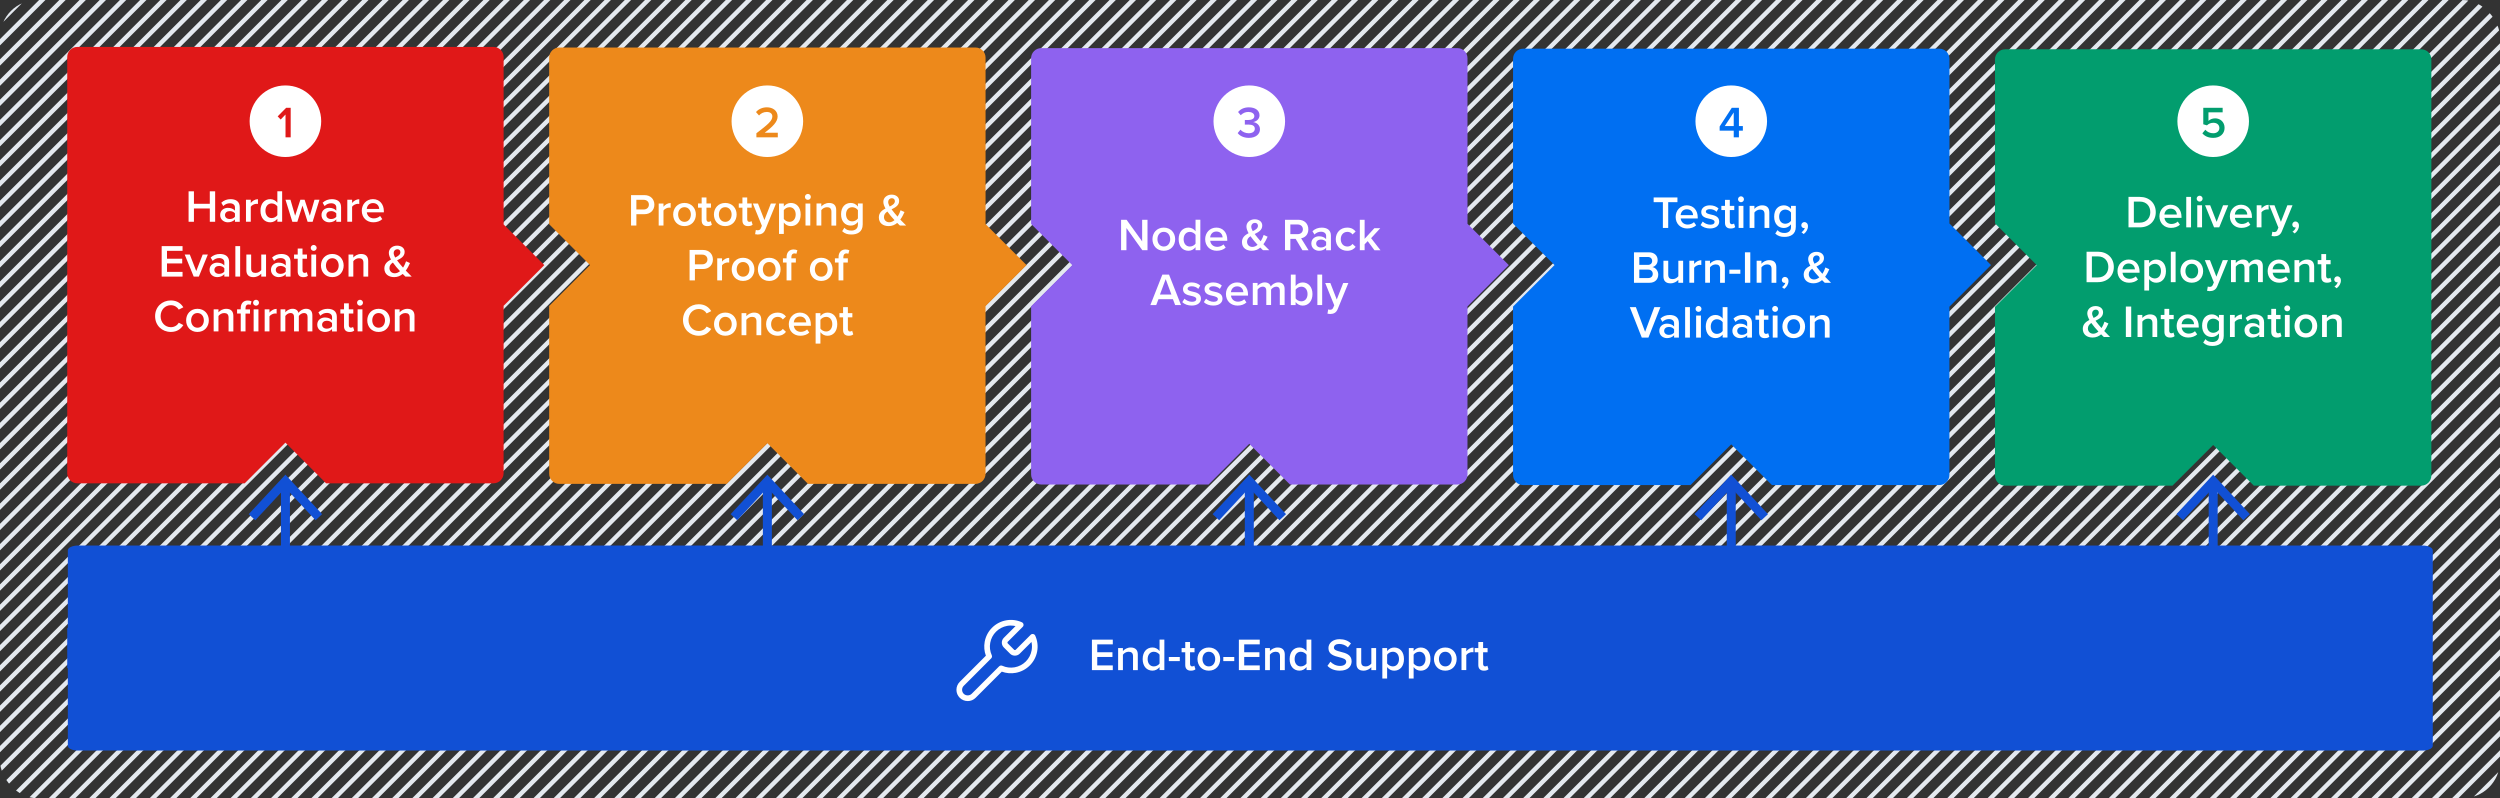 <?xml version="1.0" encoding="UTF-8"?>
<svg id="Layer_2" data-name="Layer 2" xmlns="http://www.w3.org/2000/svg" xmlns:xlink="http://www.w3.org/1999/xlink" viewBox="0 0 1200 383.15">
  <rect x="0" y="0" width="1200" height="383.15" fill="#333333" stroke="none"/>
  <defs>
    <style>
      .cls-1 {
        fill: #e4e9ef;
      }

      .cls-2 {
        fill: #e01818;
      }

      .cls-3 {
        fill: #fff;
      }

      .cls-4 {
        fill: none;
      }

      .cls-5 {
        fill: #8e62ef;
      }

      .cls-6 {
        fill: #1150d5;
      }

      .cls-7 {
        fill: #006ff2;
      }

      .cls-8 {
        fill: #ed891b;
      }

      .cls-9 {
        clip-path: url(#clippath);
      }

      .cls-10 {
        fill: #029d6e;
      }
    </style>
    <clipPath id="clippath">
      <rect class="cls-4" width="1200" height="383.15" rx="17.93" ry="17.93"/>
    </clipPath>
  </defs>
  <g class="cls-9">
    <g>
      <rect class="cls-1" x="-573.18" y="-231.28" width="1531.02" height="2.15" transform="translate(219.11 68.57) rotate(-45)"/>
      <rect class="cls-1" x="-568.33" y="-226.43" width="1531.02" height="2.15" transform="translate(217.1 73.42) rotate(-45)"/>
      <rect class="cls-1" x="-563.49" y="-221.59" width="1531.02" height="2.15" transform="translate(215.09 78.26) rotate(-45)"/>
      <rect class="cls-1" x="-558.64" y="-216.74" width="1531.02" height="2.15" transform="translate(213.09 83.11) rotate(-45)"/>
      <rect class="cls-1" x="-553.79" y="-211.89" width="1531.02" height="2.15" transform="translate(211.08 87.96) rotate(-45)"/>
      <rect class="cls-1" x="-548.95" y="-207.05" width="1531.02" height="2.15" transform="translate(209.07 92.81) rotate(-45)"/>
      <rect class="cls-1" x="-544.1" y="-202.2" width="1531.02" height="2.15" transform="translate(207.06 97.65) rotate(-45)"/>
      <rect class="cls-1" x="-539.25" y="-197.35" width="1531.02" height="2.15" transform="translate(205.06 102.5) rotate(-45)"/>
      <rect class="cls-1" x="-534.41" y="-192.5" width="1531.02" height="2.15" transform="translate(203.05 107.35) rotate(-45)"/>
      <rect class="cls-1" x="-529.56" y="-187.66" width="1531.02" height="2.15" transform="translate(201.04 112.19) rotate(-45)"/>
      <rect class="cls-1" x="-524.71" y="-182.81" width="1531.02" height="2.15" transform="translate(199.03 117.04) rotate(-45)"/>
      <rect class="cls-1" x="-519.87" y="-177.96" width="1531.02" height="2.15" transform="translate(197.02 121.89) rotate(-45)"/>
      <rect class="cls-1" x="-515.02" y="-173.12" width="1531.02" height="2.15" transform="translate(195.02 126.73) rotate(-45)"/>
      <rect class="cls-1" x="-510.17" y="-168.27" width="1531.02" height="2.15" transform="translate(193.01 131.58) rotate(-45)"/>
      <rect class="cls-1" x="-505.32" y="-163.42" width="1531.02" height="2.15" transform="translate(191 136.43) rotate(-45)"/>
      <rect class="cls-1" x="-500.48" y="-158.58" width="1531.02" height="2.15" transform="translate(188.99 141.27) rotate(-45)"/>
      <rect class="cls-1" x="-495.63" y="-153.73" width="1531.02" height="2.15" transform="translate(186.99 146.12) rotate(-45)"/>
      <rect class="cls-1" x="-490.78" y="-148.88" width="1531.02" height="2.15" transform="translate(184.98 150.97) rotate(-45)"/>
      <rect class="cls-1" x="-485.94" y="-144.03" width="1531.02" height="2.15" transform="translate(182.97 155.82) rotate(-45)"/>
      <rect class="cls-1" x="-481.09" y="-139.19" width="1531.02" height="2.15" transform="translate(180.96 160.66) rotate(-45)"/>
      <rect class="cls-1" x="-476.24" y="-134.34" width="1531.02" height="2.15" transform="translate(178.96 165.51) rotate(-45)"/>
      <rect class="cls-1" x="-471.4" y="-129.49" width="1531.02" height="2.15" transform="translate(176.95 170.36) rotate(-45)"/>
      <rect class="cls-1" x="-466.55" y="-124.65" width="1531.02" height="2.15" transform="translate(174.94 175.2) rotate(-45)"/>
      <rect class="cls-1" x="-461.7" y="-119.8" width="1531.02" height="2.15" transform="translate(172.93 180.05) rotate(-45)"/>
      <rect class="cls-1" x="-456.85" y="-114.95" width="1531.02" height="2.15" transform="translate(170.92 184.9) rotate(-45)"/>
      <rect class="cls-1" x="-452.01" y="-110.11" width="1531.02" height="2.15" transform="translate(168.92 189.74) rotate(-45)"/>
      <rect class="cls-1" x="-447.16" y="-105.26" width="1531.02" height="2.15" transform="translate(166.91 194.59) rotate(-45)"/>
      <rect class="cls-1" x="-442.31" y="-100.41" width="1531.02" height="2.15" transform="translate(164.9 199.44) rotate(-45)"/>
      <rect class="cls-1" x="-437.47" y="-95.57" width="1531.02" height="2.15" transform="translate(162.89 204.29) rotate(-45)"/>
      <rect class="cls-1" x="-432.62" y="-90.72" width="1531.02" height="2.15" transform="translate(160.89 209.13) rotate(-45)"/>
      <rect class="cls-1" x="-427.77" y="-85.87" width="1531.02" height="2.15" transform="translate(158.88 213.98) rotate(-45)"/>
      <rect class="cls-1" x="-422.93" y="-81.02" width="1531.02" height="2.15" transform="translate(156.87 218.83) rotate(-45)"/>
      <rect class="cls-1" x="-418.08" y="-76.18" width="1531.02" height="2.15" transform="translate(154.86 223.67) rotate(-45)"/>
      <rect class="cls-1" x="-413.23" y="-71.33" width="1531.02" height="2.15" transform="translate(152.86 228.52) rotate(-45)"/>
      <rect class="cls-1" x="-408.39" y="-66.48" width="1531.02" height="2.15" transform="translate(150.85 233.37) rotate(-45)"/>
      <rect class="cls-1" x="-403.54" y="-61.64" width="1531.02" height="2.15" transform="translate(148.84 238.21) rotate(-45)"/>
      <rect class="cls-1" x="-398.69" y="-56.79" width="1531.02" height="2.15" transform="translate(146.83 243.06) rotate(-45)"/>
      <rect class="cls-1" x="-393.84" y="-51.94" width="1531.02" height="2.15" transform="translate(144.83 247.91) rotate(-45)"/>
      <rect class="cls-1" x="-389" y="-47.1" width="1531.02" height="2.15" transform="translate(142.82 252.75) rotate(-45)"/>
      <rect class="cls-1" x="-384.15" y="-42.25" width="1531.02" height="2.15" transform="translate(140.81 257.6) rotate(-45)"/>
      <rect class="cls-1" x="-379.3" y="-37.4" width="1531.02" height="2.15" transform="translate(138.8 262.45) rotate(-45)"/>
      <rect class="cls-1" x="-374.46" y="-32.56" width="1531.02" height="2.15" transform="translate(136.79 267.3) rotate(-45)"/>
      <rect class="cls-1" x="-369.61" y="-27.71" width="1531.02" height="2.15" transform="translate(134.79 272.14) rotate(-45)"/>
      <rect class="cls-1" x="-364.76" y="-22.86" width="1531.02" height="2.15" transform="translate(132.78 276.99) rotate(-45)"/>
      <rect class="cls-1" x="-359.92" y="-18.01" width="1531.02" height="2.15" transform="translate(130.77 281.84) rotate(-45)"/>
      <rect class="cls-1" x="-355.07" y="-13.17" width="1531.02" height="2.15" transform="translate(128.76 286.68) rotate(-45)"/>
      <rect class="cls-1" x="-350.22" y="-8.32" width="1531.02" height="2.15" transform="translate(126.76 291.53) rotate(-45)"/>
      <rect class="cls-1" x="-345.38" y="-3.47" width="1531.02" height="2.15" transform="translate(124.75 296.38) rotate(-45)"/>
      <rect class="cls-1" x="-340.53" y="1.37" width="1531.02" height="2.15" transform="translate(122.74 301.22) rotate(-45)"/>
      <rect class="cls-1" x="-335.68" y="6.22" width="1531.02" height="2.15" transform="translate(120.73 306.07) rotate(-45)"/>
      <rect class="cls-1" x="-330.83" y="11.07" width="1531.02" height="2.15" transform="translate(118.73 310.92) rotate(-45)"/>
      <rect class="cls-1" x="-325.99" y="15.91" width="1531.02" height="2.15" transform="translate(116.72 315.76) rotate(-45)"/>
      <rect class="cls-1" x="-321.14" y="20.76" width="1531.02" height="2.15" transform="translate(114.71 320.61) rotate(-45)"/>
      <rect class="cls-1" x="-316.29" y="25.61" width="1531.02" height="2.15" transform="translate(112.7 325.46) rotate(-45)"/>
      <rect class="cls-1" x="-311.45" y="30.46" width="1531.02" height="2.15" transform="translate(110.69 330.31) rotate(-45)"/>
      <rect class="cls-1" x="-306.6" y="35.3" width="1531.02" height="2.15" transform="translate(108.69 335.15) rotate(-45)"/>
      <rect class="cls-1" x="-301.75" y="40.15" width="1531.02" height="2.15" transform="translate(106.68 340) rotate(-45)"/>
      <rect class="cls-1" x="-296.91" y="45" width="1531.02" height="2.15" transform="translate(104.67 344.85) rotate(-45)"/>
      <rect class="cls-1" x="-292.06" y="49.84" width="1531.02" height="2.15" transform="translate(102.66 349.69) rotate(-45)"/>
      <rect class="cls-1" x="-287.21" y="54.69" width="1531.02" height="2.15" transform="translate(100.66 354.54) rotate(-45)"/>
      <rect class="cls-1" x="-282.36" y="59.54" width="1531.02" height="2.15" transform="translate(98.65 359.39) rotate(-45)"/>
      <rect class="cls-1" x="-277.52" y="64.38" width="1531.02" height="2.15" transform="translate(96.64 364.23) rotate(-45)"/>
      <rect class="cls-1" x="-272.67" y="69.23" width="1531.02" height="2.15" transform="translate(94.63 369.08) rotate(-45)"/>
      <rect class="cls-1" x="-267.82" y="74.08" width="1531.02" height="2.15" transform="translate(92.63 373.93) rotate(-45)"/>
      <rect class="cls-1" x="-262.98" y="78.92" width="1531.02" height="2.15" transform="translate(90.62 378.78) rotate(-45)"/>
      <rect class="cls-1" x="-258.13" y="83.77" width="1531.02" height="2.15" transform="translate(88.61 383.62) rotate(-45)"/>
      <rect class="cls-1" x="-253.28" y="88.62" width="1531.02" height="2.15" transform="translate(86.6 388.47) rotate(-45)"/>
      <rect class="cls-1" x="-248.44" y="93.47" width="1531.02" height="2.15" transform="translate(84.6 393.32) rotate(-45)"/>
      <rect class="cls-1" x="-243.59" y="98.31" width="1531.02" height="2.15" transform="translate(82.59 398.16) rotate(-45)"/>
      <rect class="cls-1" x="-238.74" y="103.16" width="1531.02" height="2.15" transform="translate(80.58 403.01) rotate(-45)"/>
      <rect class="cls-1" x="-233.9" y="108.01" width="1531.02" height="2.15" transform="translate(78.57 407.86) rotate(-45)"/>
      <rect class="cls-1" x="-229.05" y="112.85" width="1531.02" height="2.15" transform="translate(76.56 412.7) rotate(-45)"/>
      <rect class="cls-1" x="-224.2" y="117.7" width="1531.02" height="2.15" transform="translate(74.56 417.55) rotate(-45)"/>
      <rect class="cls-1" x="-219.35" y="122.55" width="1531.02" height="2.15" transform="translate(72.55 422.4) rotate(-45)"/>
      <rect class="cls-1" x="-214.51" y="127.39" width="1531.02" height="2.15" transform="translate(70.54 427.24) rotate(-45)"/>
      <rect class="cls-1" x="-209.66" y="132.24" width="1531.02" height="2.15" transform="translate(68.53 432.09) rotate(-45)"/>
      <rect class="cls-1" x="-204.81" y="137.09" width="1531.02" height="2.15" transform="translate(66.53 436.94) rotate(-45)"/>
      <rect class="cls-1" x="-199.97" y="141.93" width="1531.02" height="2.15" transform="translate(64.52 441.79) rotate(-45)"/>
      <rect class="cls-1" x="-195.12" y="146.78" width="1531.02" height="2.15" transform="translate(62.51 446.63) rotate(-45)"/>
      <rect class="cls-1" x="-190.27" y="151.63" width="1531.02" height="2.15" transform="translate(60.5 451.48) rotate(-45)"/>
      <rect class="cls-1" x="-185.43" y="156.48" width="1531.02" height="2.15" transform="translate(58.5 456.33) rotate(-45)"/>
      <rect class="cls-1" x="-180.58" y="161.32" width="1531.02" height="2.15" transform="translate(56.49 461.17) rotate(-45)"/>
      <rect class="cls-1" x="-175.73" y="166.17" width="1531.02" height="2.15" transform="translate(54.48 466.02) rotate(-45)"/>
      <rect class="cls-1" x="-170.89" y="171.02" width="1531.02" height="2.15" transform="translate(52.47 470.87) rotate(-45)"/>
      <rect class="cls-1" x="-166.04" y="175.86" width="1531.02" height="2.15" transform="translate(50.46 475.71) rotate(-45)"/>
      <rect class="cls-1" x="-161.19" y="180.71" width="1531.02" height="2.15" transform="translate(48.46 480.56) rotate(-45)"/>
      <rect class="cls-1" x="-156.34" y="185.56" width="1531.02" height="2.15" transform="translate(46.45 485.41) rotate(-45)"/>
      <rect class="cls-1" x="-151.5" y="190.4" width="1531.02" height="2.15" transform="translate(44.44 490.25) rotate(-45)"/>
      <rect class="cls-1" x="-146.65" y="195.25" width="1531.02" height="2.15" transform="translate(42.43 495.1) rotate(-45)"/>
      <rect class="cls-1" x="-141.8" y="200.1" width="1531.02" height="2.15" transform="translate(40.43 499.95) rotate(-45)"/>
      <rect class="cls-1" x="-136.96" y="204.95" width="1531.02" height="2.15" transform="translate(38.42 504.8) rotate(-45)"/>
      <rect class="cls-1" x="-132.11" y="209.79" width="1531.02" height="2.15" transform="translate(36.41 509.64) rotate(-45)"/>
      <rect class="cls-1" x="-127.26" y="214.64" width="1531.02" height="2.15" transform="translate(34.4 514.49) rotate(-45)"/>
      <rect class="cls-1" x="-122.42" y="219.49" width="1531.02" height="2.15" transform="translate(32.4 519.34) rotate(-45)"/>
      <rect class="cls-1" x="-117.57" y="224.33" width="1531.02" height="2.15" transform="translate(30.39 524.18) rotate(-45)"/>
      <rect class="cls-1" x="-112.72" y="229.18" width="1531.02" height="2.15" transform="translate(28.38 529.03) rotate(-45)"/>
      <rect class="cls-1" x="-107.87" y="234.03" width="1531.02" height="2.15" transform="translate(26.37 533.88) rotate(-45)"/>
      <rect class="cls-1" x="-103.03" y="238.87" width="1531.02" height="2.15" transform="translate(24.36 538.72) rotate(-45)"/>
      <rect class="cls-1" x="-98.18" y="243.72" width="1531.02" height="2.15" transform="translate(22.36 543.57) rotate(-45)"/>
      <rect class="cls-1" x="-93.33" y="248.57" width="1531.02" height="2.15" transform="translate(20.35 548.42) rotate(-45)"/>
      <rect class="cls-1" x="-88.49" y="253.41" width="1531.02" height="2.15" transform="translate(18.34 553.27) rotate(-45)"/>
      <rect class="cls-1" x="-83.64" y="258.26" width="1531.02" height="2.15" transform="translate(16.33 558.11) rotate(-45)"/>
      <rect class="cls-1" x="-78.79" y="263.11" width="1531.02" height="2.15" transform="translate(14.33 562.96) rotate(-45)"/>
      <rect class="cls-1" x="-73.95" y="267.96" width="1531.02" height="2.15" transform="translate(12.32 567.81) rotate(-45)"/>
      <rect class="cls-1" x="-69.1" y="272.8" width="1531.02" height="2.15" transform="translate(10.31 572.65) rotate(-45)"/>
      <rect class="cls-1" x="-64.25" y="277.65" width="1531.02" height="2.15" transform="translate(8.3 577.5) rotate(-45)"/>
      <rect class="cls-1" x="-59.41" y="282.5" width="1531.02" height="2.15" transform="translate(6.3 582.35) rotate(-45)"/>
      <rect class="cls-1" x="-54.56" y="287.34" width="1531.02" height="2.15" transform="translate(4.29 587.19) rotate(-45)"/>
      <rect class="cls-1" x="-49.71" y="292.19" width="1531.02" height="2.15" transform="translate(2.28 592.04) rotate(-45)"/>
      <rect class="cls-1" x="-44.86" y="297.04" width="1531.02" height="2.15" transform="translate(.27 596.89) rotate(-45)"/>
      <rect class="cls-1" x="-40.02" y="301.88" width="1531.02" height="2.15" transform="translate(-1.73 601.73) rotate(-45)"/>
      <rect class="cls-1" x="-35.17" y="306.73" width="1531.02" height="2.15" transform="translate(-3.74 606.58) rotate(-45)"/>
      <rect class="cls-1" x="-30.32" y="311.58" width="1531.02" height="2.15" transform="translate(-5.75 611.43) rotate(-45)"/>
      <rect class="cls-1" x="-25.48" y="316.42" width="1531.02" height="2.15" transform="translate(-7.76 616.28) rotate(-45)"/>
      <rect class="cls-1" x="-20.63" y="321.27" width="1531.02" height="2.15" transform="translate(-9.77 621.12) rotate(-45)"/>
      <rect class="cls-1" x="-15.78" y="326.12" width="1531.02" height="2.15" transform="translate(-11.77 625.97) rotate(-45)"/>
      <rect class="cls-1" x="-10.94" y="330.97" width="1531.02" height="2.15" transform="translate(-13.78 630.82) rotate(-45)"/>
      <rect class="cls-1" x="-6.09" y="335.81" width="1531.02" height="2.15" transform="translate(-15.79 635.66) rotate(-45)"/>
      <rect class="cls-1" x="-1.24" y="340.66" width="1531.02" height="2.15" transform="translate(-17.8 640.51) rotate(-45)"/>
      <rect class="cls-1" x="3.6" y="345.51" width="1531.02" height="2.15" transform="translate(-19.8 645.36) rotate(-45)"/>
      <rect class="cls-1" x="8.45" y="350.35" width="1531.02" height="2.15" transform="translate(-21.81 650.2) rotate(-45)"/>
      <rect class="cls-1" x="13.3" y="355.2" width="1531.02" height="2.15" transform="translate(-23.82 655.05) rotate(-45)"/>
      <rect class="cls-1" x="18.15" y="360.05" width="1531.02" height="2.15" transform="translate(-25.83 659.9) rotate(-45)"/>
      <rect class="cls-1" x="22.99" y="364.89" width="1531.02" height="2.15" transform="translate(-27.83 664.74) rotate(-45)"/>
      <rect class="cls-1" x="27.84" y="369.74" width="1531.02" height="2.15" transform="translate(-29.84 669.59) rotate(-45)"/>
      <rect class="cls-1" x="32.69" y="374.59" width="1531.02" height="2.15" transform="translate(-31.85 674.44) rotate(-45)"/>
      <rect class="cls-1" x="37.53" y="379.44" width="1531.02" height="2.15" transform="translate(-33.86 679.29) rotate(-45)"/>
      <rect class="cls-1" x="42.38" y="384.28" width="1531.02" height="2.15" transform="translate(-35.87 684.13) rotate(-45)"/>
      <rect class="cls-1" x="47.23" y="389.13" width="1531.02" height="2.15" transform="translate(-37.87 688.98) rotate(-45)"/>
      <rect class="cls-1" x="52.07" y="393.98" width="1531.02" height="2.15" transform="translate(-39.88 693.83) rotate(-45)"/>
      <rect class="cls-1" x="56.92" y="398.82" width="1531.02" height="2.15" transform="translate(-41.89 698.67) rotate(-45)"/>
      <rect class="cls-1" x="61.77" y="403.67" width="1531.02" height="2.15" transform="translate(-43.9 703.52) rotate(-45)"/>
      <rect class="cls-1" x="66.62" y="408.52" width="1531.02" height="2.15" transform="translate(-45.9 708.37) rotate(-45)"/>
      <rect class="cls-1" x="71.46" y="413.36" width="1531.02" height="2.15" transform="translate(-47.91 713.21) rotate(-45)"/>
      <rect class="cls-1" x="76.31" y="418.21" width="1531.02" height="2.15" transform="translate(-49.92 718.06) rotate(-45)"/>
      <rect class="cls-1" x="81.16" y="423.06" width="1531.02" height="2.15" transform="translate(-51.93 722.91) rotate(-45)"/>
      <rect class="cls-1" x="86" y="427.9" width="1531.02" height="2.15" transform="translate(-53.93 727.76) rotate(-45)"/>
      <rect class="cls-1" x="90.85" y="432.75" width="1531.02" height="2.15" transform="translate(-55.94 732.6) rotate(-45)"/>
      <rect class="cls-1" x="95.7" y="437.6" width="1531.02" height="2.15" transform="translate(-57.95 737.45) rotate(-45)"/>
      <rect class="cls-1" x="100.54" y="442.45" width="1531.02" height="2.15" transform="translate(-59.96 742.3) rotate(-45)"/>
      <rect class="cls-1" x="105.39" y="447.29" width="1531.02" height="2.15" transform="translate(-61.96 747.14) rotate(-45)"/>
      <rect class="cls-1" x="110.24" y="452.14" width="1531.02" height="2.15" transform="translate(-63.97 751.99) rotate(-45)"/>
      <rect class="cls-1" x="115.08" y="456.99" width="1531.02" height="2.15" transform="translate(-65.98 756.84) rotate(-45)"/>
      <rect class="cls-1" x="119.93" y="461.83" width="1531.02" height="2.15" transform="translate(-67.99 761.68) rotate(-45)"/>
      <rect class="cls-1" x="124.78" y="466.68" width="1531.02" height="2.15" transform="translate(-70 766.53) rotate(-45)"/>
      <rect class="cls-1" x="129.63" y="471.53" width="1531.02" height="2.15" transform="translate(-72 771.38) rotate(-45)"/>
      <rect class="cls-1" x="134.47" y="476.37" width="1531.02" height="2.15" transform="translate(-74.01 776.22) rotate(-45)"/>
      <rect class="cls-1" x="139.32" y="481.22" width="1531.02" height="2.15" transform="translate(-76.02 781.07) rotate(-45)"/>
      <rect class="cls-1" x="144.17" y="486.07" width="1531.02" height="2.15" transform="translate(-78.03 785.92) rotate(-45)"/>
      <rect class="cls-1" x="149.01" y="490.92" width="1531.02" height="2.15" transform="translate(-80.03 790.77) rotate(-45)"/>
      <rect class="cls-1" x="153.86" y="495.76" width="1531.02" height="2.15" transform="translate(-82.04 795.61) rotate(-45)"/>
      <rect class="cls-1" x="158.71" y="500.61" width="1531.02" height="2.15" transform="translate(-84.05 800.46) rotate(-45)"/>
      <rect class="cls-1" x="163.55" y="505.46" width="1531.02" height="2.15" transform="translate(-86.06 805.31) rotate(-45)"/>
      <rect class="cls-1" x="168.4" y="510.3" width="1531.02" height="2.15" transform="translate(-88.06 810.15) rotate(-45)"/>
      <rect class="cls-1" x="173.25" y="515.15" width="1531.02" height="2.15" transform="translate(-90.07 815) rotate(-45)"/>
      <rect class="cls-1" x="178.09" y="520" width="1531.02" height="2.15" transform="translate(-92.08 819.85) rotate(-45)"/>
      <rect class="cls-1" x="182.94" y="524.84" width="1531.02" height="2.15" transform="translate(-94.09 824.69) rotate(-45)"/>
      <rect class="cls-1" x="187.79" y="529.69" width="1531.02" height="2.15" transform="translate(-96.1 829.54) rotate(-45)"/>
      <rect class="cls-1" x="192.64" y="534.54" width="1531.02" height="2.15" transform="translate(-98.1 834.39) rotate(-45)"/>
      <rect class="cls-1" x="197.48" y="539.38" width="1531.02" height="2.15" transform="translate(-100.11 839.23) rotate(-45)"/>
      <rect class="cls-1" x="202.33" y="544.23" width="1531.02" height="2.15" transform="translate(-102.12 844.08) rotate(-45)"/>
      <rect class="cls-1" x="207.18" y="549.08" width="1531.02" height="2.15" transform="translate(-104.13 848.93) rotate(-45)"/>
      <rect class="cls-1" x="212.02" y="553.93" width="1531.02" height="2.15" transform="translate(-106.13 853.78) rotate(-45)"/>
      <rect class="cls-1" x="216.87" y="558.77" width="1531.02" height="2.15" transform="translate(-108.14 858.62) rotate(-45)"/>
      <rect class="cls-1" x="221.72" y="563.62" width="1531.02" height="2.15" transform="translate(-110.15 863.47) rotate(-45)"/>
      <rect class="cls-1" x="226.56" y="568.47" width="1531.02" height="2.15" transform="translate(-112.16 868.32) rotate(-45)"/>
      <rect class="cls-1" x="231.41" y="573.31" width="1531.02" height="2.15" transform="translate(-114.16 873.16) rotate(-45)"/>
      <rect class="cls-1" x="236.26" y="578.16" width="1531.02" height="2.15" transform="translate(-116.17 878.01) rotate(-45)"/>
      <rect class="cls-1" x="241.11" y="583.01" width="1531.02" height="2.15" transform="translate(-118.18 882.86) rotate(-45)"/>
      <rect class="cls-1" x="245.95" y="587.85" width="1531.02" height="2.15" transform="translate(-120.19 887.7) rotate(-45)"/>
      <rect class="cls-1" x="250.8" y="592.7" width="1531.02" height="2.15" transform="translate(-122.2 892.55) rotate(-45)"/>
      <rect class="cls-1" x="255.65" y="597.55" width="1531.02" height="2.15" transform="translate(-124.2 897.4) rotate(-45)"/>
      <rect class="cls-1" x="260.49" y="602.39" width="1531.02" height="2.15" transform="translate(-126.21 902.25) rotate(-45)"/>
      <rect class="cls-1" x="265.34" y="607.24" width="1531.02" height="2.15" transform="translate(-128.22 907.09) rotate(-45)"/>
      <rect class="cls-1" x="270.19" y="612.09" width="1531.02" height="2.15" transform="translate(-130.23 911.94) rotate(-45)"/>
      <rect class="cls-1" x="275.03" y="616.94" width="1531.02" height="2.15" transform="translate(-132.23 916.79) rotate(-45)"/>
      <rect class="cls-1" x="279.88" y="621.78" width="1531.02" height="2.15" transform="translate(-134.24 921.63) rotate(-45)"/>
      <rect class="cls-1" x="284.73" y="626.63" width="1531.02" height="2.15" transform="translate(-136.25 926.48) rotate(-45)"/>
      <rect class="cls-1" x="289.57" y="631.48" width="1531.02" height="2.15" transform="translate(-138.26 931.33) rotate(-45)"/>
      <rect class="cls-1" x="294.42" y="636.32" width="1531.02" height="2.15" transform="translate(-140.26 936.17) rotate(-45)"/>
      <rect class="cls-1" x="299.27" y="641.17" width="1531.02" height="2.15" transform="translate(-142.27 941.02) rotate(-45)"/>
      <rect class="cls-1" x="304.12" y="646.02" width="1531.02" height="2.15" transform="translate(-144.28 945.87) rotate(-45)"/>
      <rect class="cls-1" x="308.96" y="650.86" width="1531.02" height="2.15" transform="translate(-146.29 950.71) rotate(-45)"/>
      <rect class="cls-1" x="313.81" y="655.71" width="1531.02" height="2.15" transform="translate(-148.29 955.56) rotate(-45)"/>
      <rect class="cls-1" x="318.66" y="660.56" width="1531.02" height="2.15" transform="translate(-150.3 960.41) rotate(-45)"/>
      <rect class="cls-1" x="323.5" y="665.41" width="1531.02" height="2.15" transform="translate(-152.31 965.26) rotate(-45)"/>
      <rect class="cls-1" x="328.35" y="670.25" width="1531.02" height="2.15" transform="translate(-154.32 970.1) rotate(-45)"/>
      <rect class="cls-1" x="333.2" y="675.1" width="1531.02" height="2.15" transform="translate(-156.33 974.95) rotate(-45)"/>
      <rect class="cls-1" x="338.04" y="679.95" width="1531.02" height="2.15" transform="translate(-158.33 979.8) rotate(-45)"/>
      <rect class="cls-1" x="342.89" y="684.79" width="1531.02" height="2.15" transform="translate(-160.34 984.64) rotate(-45)"/>
      <rect class="cls-1" x="347.74" y="689.64" width="1531.02" height="2.15" transform="translate(-162.35 989.49) rotate(-45)"/>
      <rect class="cls-1" x="352.59" y="694.49" width="1531.02" height="2.15" transform="translate(-164.36 994.34) rotate(-45)"/>
      <rect class="cls-1" x="357.43" y="699.33" width="1531.02" height="2.15" transform="translate(-166.36 999.18) rotate(-45)"/>
      <rect class="cls-1" x="362.28" y="704.18" width="1531.02" height="2.15" transform="translate(-168.37 1004.03) rotate(-45)"/>
      <rect class="cls-1" x="367.13" y="709.03" width="1531.02" height="2.15" transform="translate(-170.38 1008.88) rotate(-45)"/>
      <rect class="cls-1" x="371.97" y="713.87" width="1531.02" height="2.15" transform="translate(-172.39 1013.72) rotate(-45)"/>
      <rect class="cls-1" x="376.82" y="718.72" width="1531.02" height="2.15" transform="translate(-174.39 1018.57) rotate(-45)"/>
      <rect class="cls-1" x="381.67" y="723.57" width="1531.02" height="2.15" transform="translate(-176.4 1023.42) rotate(-45)"/>
      <rect class="cls-1" x="386.51" y="728.42" width="1531.02" height="2.15" transform="translate(-178.41 1028.27) rotate(-45)"/>
      <rect class="cls-1" x="391.36" y="733.26" width="1531.02" height="2.15" transform="translate(-180.42 1033.11) rotate(-45)"/>
      <rect class="cls-1" x="396.21" y="738.11" width="1531.02" height="2.15" transform="translate(-182.43 1037.96) rotate(-45)"/>
      <rect class="cls-1" x="401.05" y="742.96" width="1531.02" height="2.15" transform="translate(-184.43 1042.81) rotate(-45)"/>
    </g>
  </g>
  <path class="cls-10" d="M1162.19,23.66h-199.73c-2.69,0-4.87,2.18-4.87,4.87v78.67l20.05,20.05-20.05,20.05v80.95c0,2.69,2.18,4.87,4.87,4.87h80.33l19.53-19.53,19.53,19.53h80.33c2.69,0,4.87-2.18,4.87-4.87V28.53c0-2.69-2.18-4.87-4.87-4.87Z"/>
  <path class="cls-5" d="M704.4,107.43V27.96c0-2.69-2.18-4.87-4.87-4.87h-199.73c-2.69,0-4.87,2.18-4.87,4.87v79.54l19.76,19.76-19.76,19.76v80.68c0,2.69,2.18,4.87,4.87,4.87h80.33l19.53-19.53,19.53,19.53h80.33c2.69,0,4.87-2.18,4.87-4.87v-80.61l19.83-19.83-19.83-19.83Z"/>
  <path class="cls-8" d="M473.07,107.58V27.67c0-2.69-2.18-4.87-4.87-4.87h-199.73c-2.69,0-4.87,2.18-4.87,4.87v79.97l19.61,19.61-19.61,19.61v80.54c0,2.69,2.18,4.87,4.87,4.87h80.33l19.53-19.53,19.53,19.53h80.33c2.69,0,4.87-2.18,4.87-4.87v-80.47l19.68-19.68-19.68-19.68Z"/>
  <path class="cls-7" d="M935.73,107.28V28.24c0-2.69-2.18-4.87-4.87-4.87h-199.73c-2.69,0-4.87,2.18-4.87,4.87v79.11l19.9,19.9-19.9,19.9v80.81c0,2.69,2.18,4.87,4.87,4.87h80.33l19.53-19.53,19.53,19.53h80.33c2.69,0,4.87-2.18,4.87-4.87v-80.74l19.98-19.98-19.98-19.98Z"/>
  <path class="cls-6" d="M1167.73,301.93v-37.78c0-1.26-2.18-2.29-4.87-2.29H37.43c-2.69,0-4.87,1.03-4.87,2.29v37.34l-.29-.14v19.43l.29-.14v37.34c0,1.26,2.18,2.29,4.87,2.29h1125.43c2.69,0,4.87-1.03,4.87-2.29v-56.06Z"/>
  <g>
    <path class="cls-3" d="M302.9,108.27v-14.62h6.42c3.07,0,4.78,2.1,4.78,4.58s-1.73,4.58-4.78,4.58h-3.86v5.46h-2.57ZM308.97,95.9h-3.51v4.65h3.51c1.45,0,2.5-.92,2.5-2.32s-1.05-2.32-2.5-2.32Z"/>
    <path class="cls-3" d="M316.17,108.27v-10.59h2.3v1.56c.79-1.01,2.06-1.8,3.44-1.8v2.28c-.2-.04-.44-.07-.72-.07-.96,0-2.26.66-2.72,1.4v7.21h-2.3Z"/>
    <path class="cls-3" d="M323.12,102.96c0-3.03,2.08-5.55,5.44-5.55s5.46,2.52,5.46,5.55-2.06,5.57-5.46,5.57-5.44-2.52-5.44-5.57ZM331.62,102.96c0-1.86-1.1-3.51-3.07-3.51s-3.05,1.64-3.05,3.51,1.1,3.53,3.05,3.53,3.07-1.64,3.07-3.53Z"/>
    <path class="cls-3" d="M336.8,105.81v-6.12h-1.75v-2.02h1.75v-2.89h2.3v2.89h2.15v2.02h-2.15v5.55c0,.72.35,1.25,1.01,1.25.44,0,.85-.17,1.03-.37l.55,1.73c-.42.4-1.1.68-2.17.68-1.78,0-2.72-.96-2.72-2.72Z"/>
    <path class="cls-3" d="M342.68,102.96c0-3.03,2.08-5.55,5.44-5.55s5.46,2.52,5.46,5.55-2.06,5.57-5.46,5.57-5.44-2.52-5.44-5.57ZM351.18,102.96c0-1.86-1.1-3.51-3.07-3.51s-3.05,1.64-3.05,3.51,1.1,3.53,3.05,3.53,3.07-1.64,3.07-3.53Z"/>
    <path class="cls-3" d="M356.36,105.81v-6.12h-1.75v-2.02h1.75v-2.89h2.3v2.89h2.15v2.02h-2.15v5.55c0,.72.35,1.25,1.01,1.25.44,0,.85-.17,1.03-.37l.55,1.73c-.42.4-1.1.68-2.17.68-1.78,0-2.72-.96-2.72-2.72Z"/>
    <path class="cls-3" d="M362.79,110.35c.24.11.61.18.88.18.72,0,1.21-.22,1.51-.92l.53-1.21-4.34-10.72h2.46l3.09,7.94,3.09-7.94h2.48l-5.11,12.5c-.72,1.8-2,2.37-3.64,2.39-.33,0-.96-.07-1.29-.15l.35-2.06Z"/>
    <path class="cls-3" d="M376.23,112.3h-2.3v-14.62h2.3v1.45c.79-1.05,2.02-1.71,3.4-1.71,2.74,0,4.69,2.06,4.69,5.55s-1.95,5.57-4.69,5.57c-1.34,0-2.54-.59-3.4-1.73v5.5ZM378.95,99.46c-1.08,0-2.21.64-2.72,1.42v4.19c.5.77,1.64,1.42,2.72,1.42,1.82,0,2.98-1.47,2.98-3.53s-1.16-3.51-2.98-3.51Z"/>
    <path class="cls-3" d="M386.36,94.5c0-.79.66-1.42,1.42-1.42s1.43.64,1.43,1.42-.64,1.43-1.43,1.43-1.42-.64-1.42-1.43ZM386.64,108.27v-10.59h2.3v10.59h-2.3Z"/>
    <path class="cls-3" d="M399.08,108.27v-6.62c0-1.64-.83-2.19-2.13-2.19-1.18,0-2.19.7-2.72,1.42v7.39h-2.3v-10.59h2.3v1.45c.7-.83,2.06-1.71,3.73-1.71,2.28,0,3.42,1.23,3.42,3.4v7.46h-2.3Z"/>
    <path class="cls-3" d="M405.31,109.32c.86.99,1.95,1.36,3.36,1.36,1.51,0,3.13-.7,3.13-2.87v-1.27c-.81,1.05-2.02,1.75-3.4,1.75-2.7,0-4.69-1.95-4.69-5.44s1.97-5.44,4.69-5.44c1.34,0,2.54.61,3.4,1.73v-1.47h2.3v10.04c0,3.82-2.83,4.85-5.44,4.85-1.8,0-3.14-.39-4.43-1.58l1.07-1.67ZM411.8,100.88c-.5-.79-1.64-1.42-2.72-1.42-1.82,0-2.98,1.36-2.98,3.4s1.16,3.4,2.98,3.4c1.07,0,2.21-.64,2.72-1.42v-3.95Z"/>
    <path class="cls-3" d="M434.95,108.27h-3c-.35-.33-.81-.79-1.29-1.27-1.1.92-2.43,1.53-4.1,1.53-2.61,0-4.71-1.38-4.71-4.17,0-2.26,1.51-3.4,3.18-4.28-.61-1.1-1.03-2.19-1.03-3.2,0-1.97,1.69-3.46,3.97-3.46,2,0,3.62,1.1,3.62,3,0,2.21-1.82,3.16-3.64,4.06.48.68,1.01,1.32,1.42,1.8.48.59.96,1.14,1.45,1.69.7-1.05,1.18-2.21,1.45-3.05l1.89.86c-.5,1.16-1.16,2.46-2.02,3.62.88.92,1.8,1.86,2.83,2.87ZM429.36,105.66c-.72-.79-1.4-1.56-1.8-2.02-.53-.64-1.1-1.36-1.62-2.1-.94.64-1.64,1.4-1.64,2.63,0,1.6,1.21,2.52,2.54,2.52.94,0,1.8-.42,2.52-1.03ZM427.04,99.13c1.38-.66,2.5-1.36,2.5-2.59,0-.9-.64-1.4-1.47-1.4-.99,0-1.75.75-1.75,1.8,0,.66.31,1.42.72,2.19Z"/>
    <path class="cls-3" d="M331,134.59v-14.62h6.42c3.07,0,4.78,2.1,4.78,4.58s-1.73,4.58-4.78,4.58h-3.86v5.46h-2.57ZM337.07,122.22h-3.51v4.65h3.51c1.45,0,2.5-.92,2.5-2.33s-1.05-2.32-2.5-2.32Z"/>
    <path class="cls-3" d="M344.27,134.59v-10.59h2.3v1.56c.79-1.01,2.06-1.8,3.44-1.8v2.28c-.2-.04-.44-.07-.72-.07-.96,0-2.26.66-2.72,1.4v7.21h-2.3Z"/>
    <path class="cls-3" d="M351.22,129.28c0-3.03,2.08-5.55,5.44-5.55s5.46,2.52,5.46,5.55-2.06,5.57-5.46,5.57-5.44-2.52-5.44-5.57ZM359.73,129.28c0-1.86-1.1-3.51-3.07-3.51s-3.05,1.64-3.05,3.51,1.1,3.53,3.05,3.53,3.07-1.64,3.07-3.53Z"/>
    <path class="cls-3" d="M363.78,129.28c0-3.03,2.08-5.55,5.44-5.55s5.46,2.52,5.46,5.55-2.06,5.57-5.46,5.57-5.44-2.52-5.44-5.57ZM372.29,129.28c0-1.86-1.1-3.51-3.07-3.51s-3.05,1.64-3.05,3.51,1.1,3.53,3.05,3.53,3.07-1.64,3.07-3.53Z"/>
    <path class="cls-3" d="M379.86,126.01v8.57h-2.3v-8.57h-1.75v-2.02h1.75v-.59c0-2.37,1.4-3.66,3.35-3.66.72,0,1.38.15,1.84.42l-.5,1.69c-.26-.15-.59-.22-.92-.22-.9,0-1.47.59-1.47,1.78v.59h2.15v2.02h-2.15Z"/>
    <path class="cls-3" d="M388.74,129.28c0-3.03,2.08-5.55,5.44-5.55s5.46,2.52,5.46,5.55-2.06,5.57-5.46,5.57-5.44-2.52-5.44-5.57ZM397.25,129.28c0-1.86-1.1-3.51-3.07-3.51s-3.05,1.64-3.05,3.51,1.1,3.53,3.05,3.53,3.07-1.64,3.07-3.53Z"/>
    <path class="cls-3" d="M404.81,126.01v8.57h-2.3v-8.57h-1.75v-2.02h1.75v-.59c0-2.37,1.4-3.66,3.35-3.66.72,0,1.38.15,1.84.42l-.5,1.69c-.26-.15-.59-.22-.92-.22-.9,0-1.47.59-1.47,1.78v.59h2.15v2.02h-2.15Z"/>
    <path class="cls-3" d="M327.84,153.6c0-4.5,3.35-7.56,7.56-7.56,3.07,0,4.89,1.53,5.99,3.29l-2.19,1.12c-.7-1.21-2.1-2.13-3.79-2.13-2.79,0-4.93,2.21-4.93,5.28s2.15,5.28,4.93,5.28c1.69,0,3.09-.9,3.79-2.13l2.19,1.12c-1.12,1.75-2.92,3.29-5.99,3.29-4.21,0-7.56-3.07-7.56-7.56Z"/>
    <path class="cls-3" d="M342.73,155.59c0-3.03,2.08-5.55,5.44-5.55s5.46,2.52,5.46,5.55-2.06,5.57-5.46,5.57-5.44-2.52-5.44-5.57ZM351.24,155.59c0-1.86-1.1-3.51-3.07-3.51s-3.05,1.64-3.05,3.51,1.1,3.53,3.05,3.53,3.07-1.64,3.07-3.53Z"/>
    <path class="cls-3" d="M363.1,160.9v-6.62c0-1.64-.83-2.19-2.13-2.19-1.18,0-2.19.7-2.72,1.42v7.39h-2.3v-10.59h2.3v1.45c.7-.83,2.06-1.71,3.73-1.71,2.28,0,3.42,1.23,3.42,3.4v7.46h-2.3Z"/>
    <path class="cls-3" d="M373.21,150.05c2.06,0,3.31.88,4.06,1.89l-1.51,1.4c-.59-.83-1.4-1.25-2.43-1.25-1.93,0-3.2,1.45-3.2,3.51s1.27,3.53,3.2,3.53c1.03,0,1.84-.44,2.43-1.25l1.51,1.4c-.75,1.01-2,1.89-4.06,1.89-3.22,0-5.48-2.35-5.48-5.57s2.26-5.55,5.48-5.55Z"/>
    <path class="cls-3" d="M384,150.05c3.18,0,5.22,2.43,5.22,5.77v.55h-8.18c.18,1.6,1.38,2.92,3.38,2.92,1.03,0,2.26-.42,3-1.16l1.05,1.51c-1.05,1.01-2.61,1.53-4.3,1.53-3.18,0-5.55-2.21-5.55-5.57,0-3.07,2.24-5.55,5.37-5.55ZM381.02,154.74h5.96c-.04-1.25-.9-2.81-2.98-2.81-1.97,0-2.87,1.51-2.98,2.81Z"/>
    <path class="cls-3" d="M393.8,164.93h-2.3v-14.62h2.3v1.45c.79-1.05,2.02-1.71,3.4-1.71,2.74,0,4.69,2.06,4.69,5.55s-1.95,5.57-4.69,5.57c-1.34,0-2.54-.59-3.4-1.73v5.5ZM396.52,152.09c-1.08,0-2.21.64-2.72,1.42v4.19c.5.77,1.64,1.42,2.72,1.42,1.82,0,2.98-1.47,2.98-3.53s-1.16-3.51-2.98-3.51Z"/>
    <path class="cls-3" d="M404.68,158.44v-6.12h-1.75v-2.02h1.75v-2.89h2.3v2.89h2.15v2.02h-2.15v5.55c0,.72.35,1.25,1.01,1.25.44,0,.85-.17,1.03-.37l.55,1.73c-.42.4-1.1.68-2.17.68-1.78,0-2.72-.96-2.72-2.72Z"/>
  </g>
  <g>
    <path class="cls-3" d="M548.32,120.11l-7.63-10.66v10.66h-2.57v-14.62h2.63l7.48,10.37v-10.37h2.57v14.62h-2.48Z"/>
    <path class="cls-3" d="M553.18,114.8c0-3.03,2.08-5.55,5.44-5.55s5.46,2.52,5.46,5.55-2.06,5.57-5.46,5.57-5.44-2.52-5.44-5.57ZM561.69,114.8c0-1.86-1.1-3.51-3.07-3.51s-3.05,1.64-3.05,3.51,1.1,3.53,3.05,3.53,3.07-1.64,3.07-3.53Z"/>
    <path class="cls-3" d="M573.86,120.11v-1.45c-.81,1.05-2.04,1.71-3.4,1.71-2.72,0-4.71-2.06-4.71-5.55s1.97-5.57,4.71-5.57c1.32,0,2.54.61,3.4,1.73v-5.5h2.3v14.62h-2.3ZM573.86,112.72c-.53-.79-1.64-1.42-2.74-1.42-1.82,0-2.98,1.47-2.98,3.53s1.16,3.51,2.98,3.51c1.1,0,2.21-.61,2.74-1.4v-4.21Z"/>
    <path class="cls-3" d="M583.86,109.25c3.18,0,5.22,2.43,5.22,5.77v.55h-8.18c.18,1.6,1.38,2.92,3.38,2.92,1.03,0,2.26-.42,3-1.16l1.05,1.51c-1.05,1.01-2.61,1.53-4.3,1.53-3.18,0-5.55-2.21-5.55-5.57,0-3.07,2.24-5.55,5.37-5.55ZM580.88,113.94h5.96c-.04-1.25-.9-2.81-2.98-2.81-1.97,0-2.87,1.51-2.98,2.81Z"/>
    <path class="cls-3" d="M609.24,120.11h-3c-.35-.33-.81-.79-1.29-1.27-1.1.92-2.43,1.53-4.1,1.53-2.61,0-4.71-1.38-4.71-4.17,0-2.26,1.51-3.4,3.18-4.28-.61-1.1-1.03-2.19-1.03-3.2,0-1.97,1.69-3.46,3.97-3.46,2,0,3.62,1.1,3.62,3,0,2.21-1.82,3.16-3.64,4.06.48.68,1.01,1.32,1.42,1.8.48.59.96,1.14,1.45,1.69.7-1.05,1.18-2.21,1.45-3.05l1.89.86c-.5,1.16-1.16,2.46-2.02,3.62.88.92,1.8,1.86,2.83,2.87ZM603.64,117.5c-.72-.79-1.4-1.56-1.8-2.02-.53-.64-1.1-1.36-1.62-2.1-.94.64-1.64,1.4-1.64,2.63,0,1.6,1.21,2.52,2.54,2.52.94,0,1.8-.42,2.52-1.03ZM601.32,110.96c1.38-.66,2.5-1.36,2.5-2.59,0-.9-.64-1.4-1.47-1.4-.99,0-1.75.75-1.75,1.8,0,.66.31,1.42.72,2.19Z"/>
    <path class="cls-3" d="M625.16,120.11l-3.25-5.46h-2.54v5.46h-2.57v-14.62h6.42c2.89,0,4.78,1.89,4.78,4.58s-1.71,4.01-3.46,4.3l3.57,5.75h-2.96ZM622.88,107.74h-3.51v4.65h3.51c1.45,0,2.5-.92,2.5-2.32s-1.05-2.32-2.5-2.32Z"/>
    <path class="cls-3" d="M636.54,120.11v-1.14c-.79.9-2.02,1.4-3.42,1.4-1.73,0-3.68-1.16-3.68-3.51s1.95-3.44,3.68-3.44c1.42,0,2.65.46,3.42,1.36v-1.58c0-1.23-1.01-1.97-2.48-1.97-1.18,0-2.21.44-3.14,1.34l-.94-1.6c1.23-1.16,2.76-1.71,4.45-1.71,2.35,0,4.41.99,4.41,3.84v7.02h-2.3ZM636.54,116.09c-.53-.72-1.51-1.1-2.52-1.1-1.29,0-2.26.75-2.26,1.91s.96,1.89,2.26,1.89c1.01,0,2-.37,2.52-1.1v-1.6Z"/>
    <path class="cls-3" d="M646.65,109.25c2.06,0,3.31.88,4.06,1.89l-1.51,1.4c-.59-.83-1.4-1.25-2.43-1.25-1.93,0-3.2,1.45-3.2,3.51s1.27,3.53,3.2,3.53c1.03,0,1.84-.44,2.43-1.25l1.51,1.4c-.75,1.01-2,1.89-4.06,1.89-3.22,0-5.48-2.35-5.48-5.57s2.26-5.55,5.48-5.55Z"/>
    <path class="cls-3" d="M659.74,120.11l-3.25-4.36-1.47,1.51v2.85h-2.3v-14.62h2.3v9.14l4.67-5.11h2.85l-4.41,4.8,4.5,5.79h-2.89Z"/>
    <path class="cls-3" d="M564.07,146.42l-1.07-2.81h-6.93l-1.08,2.81h-2.81l5.75-14.62h3.2l5.75,14.62h-2.81ZM559.53,133.97l-2.74,7.39h5.48l-2.74-7.39Z"/>
    <path class="cls-3" d="M568.55,143.37c.75.77,2.21,1.49,3.6,1.49s2.08-.5,2.08-1.29c0-.92-1.12-1.25-2.41-1.54-1.82-.39-3.99-.88-3.99-3.25,0-1.73,1.49-3.22,4.17-3.22,1.8,0,3.16.64,4.12,1.49l-.96,1.62c-.64-.72-1.82-1.27-3.14-1.27-1.21,0-1.97.44-1.97,1.18,0,.81,1.05,1.1,2.3,1.38,1.84.39,4.1.92,4.1,3.42,0,1.86-1.56,3.29-4.41,3.29-1.8,0-3.44-.57-4.54-1.64l1.05-1.67Z"/>
    <path class="cls-3" d="M578.9,143.37c.75.77,2.21,1.49,3.6,1.49s2.08-.5,2.08-1.29c0-.92-1.12-1.25-2.41-1.54-1.82-.39-3.99-.88-3.99-3.25,0-1.73,1.49-3.22,4.17-3.22,1.8,0,3.16.64,4.12,1.49l-.96,1.62c-.64-.72-1.82-1.27-3.14-1.27-1.21,0-1.97.44-1.97,1.18,0,.81,1.05,1.1,2.3,1.38,1.84.39,4.1.92,4.1,3.42,0,1.86-1.56,3.29-4.41,3.29-1.8,0-3.44-.57-4.54-1.64l1.05-1.67Z"/>
    <path class="cls-3" d="M593.83,135.57c3.18,0,5.22,2.43,5.22,5.77v.55h-8.18c.18,1.6,1.38,2.92,3.38,2.92,1.03,0,2.26-.42,3-1.16l1.05,1.51c-1.05,1.01-2.61,1.53-4.3,1.53-3.18,0-5.55-2.21-5.55-5.57,0-3.07,2.24-5.55,5.37-5.55ZM590.85,140.26h5.96c-.04-1.25-.9-2.81-2.98-2.81-1.97,0-2.87,1.51-2.98,2.81Z"/>
    <path class="cls-3" d="M614.31,146.42v-6.91c0-1.14-.5-1.91-1.73-1.91-1.03,0-2,.72-2.46,1.4v7.41h-2.3v-6.91c0-1.14-.5-1.91-1.75-1.91-1.01,0-1.95.72-2.43,1.42v7.39h-2.3v-10.59h2.3v1.45c.44-.66,1.84-1.71,3.44-1.71s2.54.79,2.89,1.95c.61-.96,2.02-1.95,3.6-1.95,1.95,0,3.05,1.05,3.05,3.2v7.65h-2.3Z"/>
    <path class="cls-3" d="M619.6,146.42v-14.62h2.3v5.5c.83-1.12,2.06-1.73,3.4-1.73,2.72,0,4.69,2.15,4.69,5.57s-2,5.55-4.69,5.55c-1.38,0-2.59-.66-3.4-1.71v1.45h-2.3ZM621.9,143.24c.5.79,1.64,1.4,2.72,1.4,1.84,0,3-1.45,3-3.51s-1.16-3.53-3-3.53c-1.08,0-2.21.66-2.72,1.45v4.19Z"/>
    <path class="cls-3" d="M632.34,146.42v-14.62h2.3v14.62h-2.3Z"/>
    <path class="cls-3" d="M637.52,148.5c.24.11.61.18.88.18.72,0,1.21-.22,1.51-.92l.53-1.21-4.34-10.72h2.46l3.09,7.94,3.09-7.94h2.48l-5.11,12.5c-.72,1.8-2,2.37-3.64,2.39-.33,0-.96-.07-1.29-.15l.35-2.06Z"/>
  </g>
  <g>
    <path class="cls-3" d="M798.18,109.41v-12.37h-4.43v-2.26h11.42v2.26h-4.43v12.37h-2.57Z"/>
    <path class="cls-3" d="M809.69,98.56c3.18,0,5.22,2.43,5.22,5.77v.55h-8.18c.18,1.6,1.38,2.92,3.38,2.92,1.03,0,2.26-.42,3-1.16l1.05,1.51c-1.05,1.01-2.61,1.53-4.3,1.53-3.18,0-5.55-2.21-5.55-5.57,0-3.07,2.24-5.55,5.37-5.55ZM806.71,103.25h5.96c-.04-1.25-.9-2.81-2.98-2.81-1.97,0-2.87,1.51-2.98,2.81Z"/>
    <path class="cls-3" d="M817.32,106.36c.75.77,2.21,1.49,3.6,1.49s2.08-.5,2.08-1.29c0-.92-1.12-1.25-2.41-1.54-1.82-.39-3.99-.88-3.99-3.25,0-1.73,1.49-3.22,4.17-3.22,1.8,0,3.16.64,4.12,1.49l-.96,1.62c-.64-.72-1.82-1.27-3.14-1.27-1.21,0-1.97.44-1.97,1.18,0,.81,1.05,1.1,2.3,1.38,1.84.39,4.1.92,4.1,3.42,0,1.86-1.56,3.29-4.41,3.29-1.8,0-3.44-.57-4.54-1.64l1.05-1.67Z"/>
    <path class="cls-3" d="M828,106.96v-6.12h-1.75v-2.02h1.75v-2.89h2.3v2.89h2.15v2.02h-2.15v5.55c0,.72.35,1.25,1.01,1.25.44,0,.85-.17,1.03-.37l.55,1.73c-.42.4-1.1.68-2.17.68-1.78,0-2.72-.96-2.72-2.72Z"/>
    <path class="cls-3" d="M834.25,95.64c0-.79.66-1.42,1.42-1.42s1.43.64,1.43,1.42-.64,1.43-1.43,1.43-1.42-.64-1.42-1.43ZM834.54,109.41v-10.59h2.3v10.59h-2.3Z"/>
    <path class="cls-3" d="M846.97,109.41v-6.62c0-1.64-.83-2.19-2.13-2.19-1.18,0-2.19.7-2.72,1.42v7.39h-2.3v-10.59h2.3v1.45c.7-.83,2.06-1.71,3.73-1.71,2.28,0,3.42,1.23,3.42,3.4v7.46h-2.3Z"/>
    <path class="cls-3" d="M853.2,110.47c.86.99,1.95,1.36,3.36,1.36,1.51,0,3.13-.7,3.13-2.87v-1.27c-.81,1.05-2.02,1.75-3.4,1.75-2.7,0-4.69-1.95-4.69-5.44s1.97-5.44,4.69-5.44c1.34,0,2.54.61,3.4,1.73v-1.47h2.3v10.04c0,3.82-2.83,4.85-5.44,4.85-1.8,0-3.14-.39-4.43-1.58l1.07-1.67ZM859.69,102.02c-.5-.79-1.64-1.42-2.72-1.42-1.82,0-2.98,1.36-2.98,3.4s1.16,3.4,2.98,3.4c1.07,0,2.21-.64,2.72-1.42v-3.95Z"/>
    <path class="cls-3" d="M864.73,111.47c.7-.42,1.42-1.32,1.58-2.06-.07.02-.24.07-.37.07-.75,0-1.32-.57-1.32-1.38s.68-1.51,1.49-1.51c.9,0,1.71.72,1.71,2,0,1.51-.86,2.89-2.06,3.75l-1.03-.85Z"/>
    <path class="cls-3" d="M784.31,135.73v-14.62h7.19c2.67,0,4.17,1.67,4.17,3.73,0,1.84-1.18,3.07-2.54,3.35,1.56.24,2.83,1.8,2.83,3.6,0,2.26-1.51,3.95-4.25,3.95h-7.39ZM786.87,127.15h4.1c1.32,0,2.06-.79,2.06-1.89s-.75-1.91-2.06-1.91h-4.1v3.79ZM786.87,133.47h4.21c1.4,0,2.24-.77,2.24-2.04,0-1.1-.77-2.02-2.24-2.02h-4.21v4.06Z"/>
    <path class="cls-3" d="M805.6,135.73v-1.4c-.77.86-2.08,1.67-3.75,1.67-2.28,0-3.4-1.18-3.4-3.35v-7.5h2.3v6.67c0,1.64.83,2.15,2.13,2.15,1.16,0,2.17-.66,2.72-1.38v-7.43h2.3v10.59h-2.3Z"/>
    <path class="cls-3" d="M810.89,135.73v-10.59h2.3v1.56c.79-1.01,2.06-1.8,3.44-1.8v2.28c-.2-.04-.44-.07-.72-.07-.96,0-2.26.66-2.72,1.4v7.21h-2.3Z"/>
    <path class="cls-3" d="M825.64,135.73v-6.62c0-1.64-.83-2.19-2.13-2.19-1.18,0-2.19.7-2.72,1.42v7.39h-2.3v-10.59h2.3v1.45c.7-.83,2.06-1.71,3.73-1.71,2.28,0,3.42,1.23,3.42,3.4v7.46h-2.3Z"/>
    <path class="cls-3" d="M830.1,131.41v-1.97h5.26v1.97h-5.26Z"/>
    <path class="cls-3" d="M837.57,135.73v-14.62h2.57v14.62h-2.57Z"/>
    <path class="cls-3" d="M850.34,135.73v-6.62c0-1.64-.83-2.19-2.13-2.19-1.18,0-2.19.7-2.72,1.42v7.39h-2.3v-10.59h2.3v1.45c.7-.83,2.06-1.71,3.73-1.71,2.28,0,3.42,1.23,3.42,3.4v7.46h-2.3Z"/>
    <path class="cls-3" d="M855.38,137.79c.7-.42,1.42-1.32,1.58-2.06-.07.02-.24.07-.37.07-.75,0-1.32-.57-1.32-1.38s.68-1.51,1.49-1.51c.9,0,1.71.72,1.71,2,0,1.51-.86,2.89-2.06,3.75l-1.03-.85Z"/>
    <path class="cls-3" d="M878.87,135.73h-3c-.35-.33-.81-.79-1.29-1.27-1.1.92-2.43,1.53-4.1,1.53-2.61,0-4.71-1.38-4.71-4.17,0-2.26,1.51-3.4,3.18-4.28-.61-1.1-1.03-2.19-1.03-3.2,0-1.97,1.69-3.46,3.97-3.46,2,0,3.62,1.1,3.62,3,0,2.21-1.82,3.16-3.64,4.06.48.68,1.01,1.32,1.42,1.8.48.59.96,1.14,1.45,1.69.7-1.05,1.18-2.21,1.45-3.05l1.89.86c-.5,1.16-1.16,2.46-2.02,3.62.88.92,1.8,1.86,2.83,2.87ZM873.27,133.12c-.72-.79-1.4-1.56-1.8-2.02-.53-.64-1.1-1.36-1.62-2.1-.94.64-1.64,1.4-1.64,2.63,0,1.6,1.21,2.52,2.54,2.52.94,0,1.8-.42,2.52-1.03ZM870.95,126.58c1.38-.66,2.5-1.36,2.5-2.59,0-.9-.64-1.4-1.47-1.4-.99,0-1.75.75-1.75,1.8,0,.66.31,1.42.72,2.19Z"/>
    <path class="cls-3" d="M788.05,162.04l-5.75-14.62h2.92l4.43,11.84,4.43-11.84h2.92l-5.75,14.62h-3.2Z"/>
    <path class="cls-3" d="M803.57,162.04v-1.14c-.79.9-2.02,1.4-3.42,1.4-1.73,0-3.68-1.16-3.68-3.51s1.95-3.44,3.68-3.44c1.42,0,2.65.46,3.42,1.36v-1.58c0-1.23-1.01-1.97-2.48-1.97-1.18,0-2.21.44-3.14,1.34l-.94-1.6c1.23-1.16,2.76-1.71,4.45-1.71,2.35,0,4.41.99,4.41,3.84v7.02h-2.3ZM803.57,158.03c-.53-.72-1.51-1.1-2.52-1.1-1.29,0-2.26.75-2.26,1.91s.96,1.89,2.26,1.89c1.01,0,2-.37,2.52-1.1v-1.6Z"/>
    <path class="cls-3" d="M808.86,162.04v-14.62h2.3v14.62h-2.3Z"/>
    <path class="cls-3" d="M813.86,148.27c0-.79.66-1.42,1.42-1.42s1.43.64,1.43,1.42-.64,1.43-1.43,1.43-1.42-.64-1.42-1.43ZM814.14,162.04v-10.59h2.3v10.59h-2.3Z"/>
    <path class="cls-3" d="M826.88,162.04v-1.45c-.81,1.05-2.04,1.71-3.4,1.71-2.72,0-4.71-2.06-4.71-5.55s1.97-5.57,4.71-5.57c1.32,0,2.54.61,3.4,1.73v-5.5h2.3v14.62h-2.3ZM826.88,154.65c-.53-.79-1.64-1.42-2.74-1.42-1.82,0-2.98,1.47-2.98,3.53s1.16,3.51,2.98,3.51c1.1,0,2.21-.61,2.74-1.4v-4.21Z"/>
    <path class="cls-3" d="M838.64,162.04v-1.14c-.79.9-2.02,1.4-3.42,1.4-1.73,0-3.68-1.16-3.68-3.51s1.95-3.44,3.68-3.44c1.42,0,2.65.46,3.42,1.36v-1.58c0-1.23-1.01-1.97-2.48-1.97-1.18,0-2.21.44-3.14,1.34l-.94-1.6c1.23-1.16,2.76-1.71,4.45-1.71,2.35,0,4.41.99,4.41,3.84v7.02h-2.3ZM838.64,158.03c-.53-.72-1.51-1.1-2.52-1.1-1.29,0-2.26.75-2.26,1.91s.96,1.89,2.26,1.89c1.01,0,2-.37,2.52-1.1v-1.6Z"/>
    <path class="cls-3" d="M844.38,159.59v-6.12h-1.75v-2.02h1.75v-2.89h2.3v2.89h2.15v2.02h-2.15v5.55c0,.72.35,1.25,1.01,1.25.44,0,.85-.17,1.03-.37l.55,1.73c-.42.4-1.1.68-2.17.68-1.78,0-2.72-.96-2.72-2.72Z"/>
    <path class="cls-3" d="M850.63,148.27c0-.79.66-1.42,1.42-1.42s1.43.64,1.43,1.42-.64,1.43-1.43,1.43-1.42-.64-1.42-1.43ZM850.92,162.04v-10.59h2.3v10.59h-2.3Z"/>
    <path class="cls-3" d="M855.55,156.74c0-3.03,2.08-5.55,5.44-5.55s5.46,2.52,5.46,5.55-2.06,5.57-5.46,5.57-5.44-2.52-5.44-5.57ZM864.05,156.74c0-1.86-1.1-3.51-3.07-3.51s-3.05,1.64-3.05,3.51,1.1,3.53,3.05,3.53,3.07-1.64,3.07-3.53Z"/>
    <path class="cls-3" d="M875.92,162.04v-6.62c0-1.64-.83-2.19-2.13-2.19-1.18,0-2.19.7-2.72,1.42v7.39h-2.3v-10.59h2.3v1.45c.7-.83,2.06-1.71,3.73-1.71,2.28,0,3.42,1.23,3.42,3.4v7.46h-2.3Z"/>
  </g>
  <g>
    <path class="cls-3" d="M1021.68,109.13v-14.62h5.44c4.56,0,7.65,3.03,7.65,7.32s-3.09,7.3-7.65,7.3h-5.44ZM1024.25,106.87h2.87c3.18,0,5.02-2.28,5.02-5.04s-1.75-5.07-5.02-5.07h-2.87v10.11Z"/>
    <path class="cls-3" d="M1041.9,98.27c3.18,0,5.22,2.43,5.22,5.77v.55h-8.18c.18,1.6,1.38,2.92,3.38,2.92,1.03,0,2.26-.42,3-1.16l1.05,1.51c-1.05,1.01-2.61,1.53-4.3,1.53-3.18,0-5.55-2.21-5.55-5.57,0-3.07,2.24-5.55,5.37-5.55ZM1038.92,102.96h5.96c-.04-1.25-.9-2.81-2.98-2.81-1.97,0-2.87,1.51-2.98,2.81Z"/>
    <path class="cls-3" d="M1049.4,109.13v-14.62h2.3v14.62h-2.3Z"/>
    <path class="cls-3" d="M1054.4,95.35c0-.79.66-1.42,1.42-1.42s1.43.64,1.43,1.42-.64,1.43-1.43,1.43-1.42-.64-1.42-1.43ZM1054.68,109.13v-10.59h2.3v10.59h-2.3Z"/>
    <path class="cls-3" d="M1062.75,109.13l-4.32-10.59h2.46l3.09,7.94,3.09-7.94h2.48l-4.32,10.59h-2.48Z"/>
    <path class="cls-3" d="M1075.71,98.27c3.18,0,5.22,2.43,5.22,5.77v.55h-8.18c.18,1.6,1.38,2.92,3.38,2.92,1.03,0,2.26-.42,3-1.16l1.05,1.51c-1.05,1.01-2.61,1.53-4.3,1.53-3.18,0-5.55-2.21-5.55-5.57,0-3.07,2.24-5.55,5.37-5.55ZM1072.73,102.96h5.96c-.04-1.25-.9-2.81-2.98-2.81-1.97,0-2.87,1.51-2.98,2.81Z"/>
    <path class="cls-3" d="M1083.21,109.13v-10.59h2.3v1.56c.79-1.01,2.06-1.8,3.44-1.8v2.28c-.2-.04-.44-.07-.72-.07-.96,0-2.26.66-2.72,1.4v7.21h-2.3Z"/>
    <path class="cls-3" d="M1090.71,111.21c.24.11.61.18.88.18.72,0,1.21-.22,1.51-.92l.53-1.21-4.34-10.72h2.46l3.09,7.94,3.09-7.94h2.48l-5.11,12.5c-.72,1.8-2,2.37-3.64,2.39-.33,0-.96-.07-1.29-.15l.35-2.06Z"/>
    <path class="cls-3" d="M1100.41,111.19c.7-.42,1.42-1.32,1.58-2.06-.07.02-.24.07-.37.07-.75,0-1.32-.57-1.32-1.38s.68-1.51,1.49-1.51c.9,0,1.71.72,1.71,2,0,1.51-.86,2.89-2.06,3.75l-1.03-.85Z"/>
    <path class="cls-3" d="M1001.55,135.44v-14.62h5.44c4.56,0,7.65,3.03,7.65,7.32s-3.09,7.3-7.65,7.3h-5.44ZM1004.11,133.18h2.87c3.18,0,5.02-2.28,5.02-5.04s-1.75-5.07-5.02-5.07h-2.87v10.11Z"/>
    <path class="cls-3" d="M1021.77,124.59c3.18,0,5.22,2.43,5.22,5.77v.55h-8.18c.18,1.6,1.38,2.92,3.38,2.92,1.03,0,2.26-.42,3-1.16l1.05,1.51c-1.05,1.01-2.61,1.53-4.3,1.53-3.18,0-5.55-2.21-5.55-5.57,0-3.07,2.24-5.55,5.37-5.55ZM1018.79,129.28h5.96c-.04-1.25-.9-2.81-2.98-2.81-1.97,0-2.87,1.51-2.98,2.81Z"/>
    <path class="cls-3" d="M1031.57,139.47h-2.3v-14.62h2.3v1.45c.79-1.05,2.02-1.71,3.4-1.71,2.74,0,4.69,2.06,4.69,5.55s-1.95,5.57-4.69,5.57c-1.34,0-2.54-.59-3.4-1.73v5.5ZM1034.29,126.63c-1.08,0-2.21.64-2.72,1.42v4.19c.5.77,1.64,1.42,2.72,1.42,1.82,0,2.98-1.47,2.98-3.53s-1.16-3.51-2.98-3.51Z"/>
    <path class="cls-3" d="M1041.99,135.44v-14.62h2.3v14.62h-2.3Z"/>
    <path class="cls-3" d="M1046.61,130.13c0-3.03,2.08-5.55,5.44-5.55s5.46,2.52,5.46,5.55-2.06,5.57-5.46,5.57-5.44-2.52-5.44-5.57ZM1055.12,130.13c0-1.86-1.1-3.51-3.07-3.51s-3.05,1.64-3.05,3.51,1.1,3.53,3.05,3.53,3.07-1.64,3.07-3.53Z"/>
    <path class="cls-3" d="M1059.73,137.52c.24.11.61.18.88.18.72,0,1.21-.22,1.51-.92l.53-1.21-4.34-10.72h2.46l3.09,7.94,3.09-7.94h2.48l-5.11,12.5c-.72,1.8-2,2.37-3.64,2.39-.33,0-.96-.07-1.29-.15l.35-2.06Z"/>
    <path class="cls-3" d="M1083.85,135.44v-6.91c0-1.14-.5-1.91-1.73-1.91-1.03,0-2,.72-2.46,1.4v7.41h-2.3v-6.91c0-1.14-.5-1.91-1.75-1.91-1.01,0-1.95.72-2.43,1.42v7.39h-2.3v-10.59h2.3v1.45c.44-.66,1.84-1.71,3.44-1.71s2.54.79,2.89,1.95c.61-.96,2.02-1.95,3.6-1.95,1.95,0,3.05,1.05,3.05,3.2v7.65h-2.3Z"/>
    <path class="cls-3" d="M1093.85,124.59c3.18,0,5.22,2.43,5.22,5.77v.55h-8.18c.18,1.6,1.38,2.92,3.38,2.92,1.03,0,2.26-.42,3-1.16l1.05,1.51c-1.05,1.01-2.61,1.53-4.3,1.53-3.18,0-5.55-2.21-5.55-5.57,0-3.07,2.24-5.55,5.37-5.55ZM1090.87,129.28h5.96c-.04-1.25-.9-2.81-2.98-2.81-1.97,0-2.87,1.51-2.98,2.81Z"/>
    <path class="cls-3" d="M1108.5,135.44v-6.62c0-1.64-.83-2.19-2.13-2.19-1.18,0-2.19.7-2.72,1.42v7.39h-2.3v-10.59h2.3v1.45c.7-.83,2.06-1.71,3.73-1.71,2.28,0,3.42,1.23,3.42,3.4v7.46h-2.3Z"/>
    <path class="cls-3" d="M1114.24,132.98v-6.12h-1.75v-2.02h1.75v-2.89h2.3v2.89h2.15v2.02h-2.15v5.55c0,.72.35,1.25,1.01,1.25.44,0,.85-.17,1.03-.37l.55,1.73c-.42.4-1.1.68-2.17.68-1.78,0-2.72-.96-2.72-2.72Z"/>
    <path class="cls-3" d="M1120.54,137.5c.7-.42,1.42-1.32,1.58-2.06-.07.02-.24.07-.37.07-.75,0-1.32-.57-1.32-1.38s.68-1.51,1.49-1.51c.9,0,1.71.72,1.71,2,0,1.51-.86,2.89-2.06,3.75l-1.03-.85Z"/>
    <path class="cls-3" d="M1012.84,161.76h-3c-.35-.33-.81-.79-1.29-1.27-1.1.92-2.43,1.53-4.1,1.53-2.61,0-4.71-1.38-4.71-4.17,0-2.26,1.51-3.4,3.18-4.28-.61-1.1-1.03-2.19-1.03-3.2,0-1.97,1.69-3.46,3.97-3.46,2,0,3.62,1.1,3.62,3,0,2.21-1.82,3.16-3.64,4.06.48.68,1.01,1.32,1.42,1.8.48.59.96,1.14,1.45,1.69.7-1.05,1.18-2.21,1.45-3.05l1.89.86c-.5,1.16-1.16,2.46-2.02,3.62.88.92,1.8,1.86,2.83,2.87ZM1007.25,159.15c-.72-.79-1.4-1.56-1.8-2.02-.53-.64-1.1-1.36-1.62-2.1-.94.64-1.64,1.4-1.64,2.63,0,1.6,1.21,2.52,2.54,2.52.94,0,1.8-.42,2.52-1.03ZM1004.93,152.61c1.38-.66,2.5-1.36,2.5-2.59,0-.9-.64-1.4-1.47-1.4-.99,0-1.75.75-1.75,1.8,0,.66.31,1.42.72,2.19Z"/>
    <path class="cls-3" d="M1020.41,161.76v-14.62h2.57v14.62h-2.57Z"/>
    <path class="cls-3" d="M1033.17,161.76v-6.62c0-1.64-.83-2.19-2.13-2.19-1.18,0-2.19.7-2.72,1.42v7.39h-2.3v-10.59h2.3v1.45c.7-.83,2.06-1.71,3.73-1.71,2.28,0,3.42,1.23,3.42,3.4v7.46h-2.3Z"/>
    <path class="cls-3" d="M1038.92,159.3v-6.12h-1.75v-2.02h1.75v-2.89h2.3v2.89h2.15v2.02h-2.15v5.55c0,.72.35,1.25,1.01,1.25.44,0,.85-.17,1.03-.37l.55,1.73c-.42.4-1.1.68-2.17.68-1.78,0-2.72-.96-2.72-2.72Z"/>
    <path class="cls-3" d="M1050.17,150.9c3.18,0,5.22,2.43,5.22,5.77v.55h-8.18c.18,1.6,1.38,2.92,3.38,2.92,1.03,0,2.26-.42,3-1.16l1.05,1.51c-1.05,1.01-2.61,1.53-4.3,1.53-3.18,0-5.55-2.21-5.55-5.57,0-3.07,2.24-5.55,5.37-5.55ZM1047.18,155.6h5.96c-.04-1.25-.9-2.81-2.98-2.81-1.97,0-2.87,1.51-2.98,2.81Z"/>
    <path class="cls-3" d="M1058.61,162.81c.86.99,1.95,1.36,3.36,1.36,1.51,0,3.13-.7,3.13-2.87v-1.27c-.81,1.05-2.02,1.75-3.4,1.75-2.7,0-4.69-1.95-4.69-5.44s1.97-5.44,4.69-5.44c1.34,0,2.54.61,3.4,1.73v-1.47h2.3v10.04c0,3.82-2.83,4.85-5.44,4.85-1.8,0-3.14-.39-4.43-1.58l1.07-1.67ZM1065.1,154.37c-.5-.79-1.64-1.42-2.72-1.42-1.82,0-2.98,1.36-2.98,3.4s1.16,3.4,2.98,3.4c1.07,0,2.21-.64,2.72-1.42v-3.95Z"/>
    <path class="cls-3" d="M1070.38,161.76v-10.59h2.3v1.56c.79-1.01,2.06-1.8,3.44-1.8v2.28c-.2-.04-.44-.07-.72-.07-.96,0-2.26.66-2.72,1.4v7.21h-2.3Z"/>
    <path class="cls-3" d="M1084.46,161.76v-1.14c-.79.9-2.02,1.4-3.42,1.4-1.73,0-3.68-1.16-3.68-3.51s1.95-3.44,3.68-3.44c1.42,0,2.65.46,3.42,1.36v-1.58c0-1.23-1.01-1.97-2.48-1.97-1.18,0-2.21.44-3.14,1.34l-.94-1.6c1.23-1.16,2.76-1.71,4.45-1.71,2.35,0,4.41.99,4.41,3.84v7.02h-2.3ZM1084.46,157.74c-.53-.72-1.51-1.1-2.52-1.1-1.29,0-2.26.75-2.26,1.91s.96,1.89,2.26,1.89c1.01,0,2-.37,2.52-1.1v-1.6Z"/>
    <path class="cls-3" d="M1090.21,159.3v-6.12h-1.75v-2.02h1.75v-2.89h2.3v2.89h2.15v2.02h-2.15v5.55c0,.72.35,1.25,1.01,1.25.44,0,.85-.17,1.03-.37l.55,1.73c-.42.4-1.1.68-2.17.68-1.78,0-2.72-.96-2.72-2.72Z"/>
    <path class="cls-3" d="M1096.46,147.99c0-.79.66-1.42,1.42-1.42s1.43.64,1.43,1.42-.64,1.43-1.43,1.43-1.42-.64-1.42-1.43ZM1096.74,161.76v-10.59h2.3v10.59h-2.3Z"/>
    <path class="cls-3" d="M1101.37,156.45c0-3.03,2.08-5.55,5.44-5.55s5.46,2.52,5.46,5.55-2.06,5.57-5.46,5.57-5.44-2.52-5.44-5.57ZM1109.88,156.45c0-1.86-1.1-3.51-3.07-3.51s-3.05,1.64-3.05,3.51,1.1,3.53,3.05,3.53,3.07-1.64,3.07-3.53Z"/>
    <path class="cls-3" d="M1121.74,161.76v-6.62c0-1.64-.83-2.19-2.13-2.19-1.18,0-2.19.7-2.72,1.42v7.39h-2.3v-10.59h2.3v1.45c.7-.83,2.06-1.71,3.73-1.71,2.28,0,3.42,1.23,3.42,3.4v7.46h-2.3Z"/>
  </g>
  <path class="cls-2" d="M241.74,107.72V27.39c0-2.69-2.18-4.87-4.87-4.87H37.14c-2.69,0-4.87,2.18-4.87,4.87v199.73c0,2.69,2.18,4.87,4.87,4.87h80.33l19.53-19.53,19.53,19.53h80.33c2.69,0,4.87-2.18,4.87-4.87v-80.33l19.53-19.53-19.53-19.53Z"/>
  <g>
    <path class="cls-3" d="M100.7,106.45v-6.38h-7.61v6.38h-2.57v-14.62h2.57v5.99h7.61v-5.99h2.57v14.62h-2.57Z"/>
    <path class="cls-3" d="M112.78,106.45v-1.14c-.79.9-2.02,1.4-3.42,1.4-1.73,0-3.68-1.16-3.68-3.51s1.95-3.44,3.68-3.44c1.42,0,2.65.46,3.42,1.36v-1.58c0-1.23-1.01-1.97-2.48-1.97-1.18,0-2.21.44-3.14,1.34l-.94-1.6c1.23-1.16,2.76-1.71,4.45-1.71,2.35,0,4.41.99,4.41,3.84v7.02h-2.3ZM112.78,102.43c-.53-.72-1.51-1.1-2.52-1.1-1.29,0-2.26.75-2.26,1.91s.96,1.89,2.26,1.89c1.01,0,2-.37,2.52-1.1v-1.6Z"/>
    <path class="cls-3" d="M118.07,106.45v-10.59h2.3v1.56c.79-1.01,2.06-1.8,3.44-1.8v2.28c-.2-.04-.44-.07-.72-.07-.96,0-2.26.66-2.72,1.4v7.21h-2.3Z"/>
    <path class="cls-3" d="M133.13,106.45v-1.45c-.81,1.05-2.04,1.71-3.4,1.71-2.72,0-4.71-2.06-4.71-5.55s1.97-5.57,4.71-5.57c1.32,0,2.54.61,3.4,1.73v-5.5h2.3v14.62h-2.3ZM133.13,99.06c-.53-.79-1.64-1.42-2.74-1.42-1.82,0-2.98,1.47-2.98,3.53s1.16,3.51,2.98,3.51c1.1,0,2.21-.61,2.74-1.4v-4.21Z"/>
    <path class="cls-3" d="M147.65,106.45l-2.46-7.76-2.46,7.76h-2.41l-3.29-10.59h2.39l2.24,7.7,2.52-7.7h2.02l2.52,7.7,2.24-7.7h2.39l-3.29,10.59h-2.41Z"/>
    <path class="cls-3" d="M161.42,106.45v-1.14c-.79.9-2.02,1.4-3.42,1.4-1.73,0-3.68-1.16-3.68-3.51s1.95-3.44,3.68-3.44c1.42,0,2.65.46,3.42,1.36v-1.58c0-1.23-1.01-1.97-2.48-1.97-1.18,0-2.21.44-3.14,1.34l-.94-1.6c1.23-1.16,2.76-1.71,4.45-1.71,2.35,0,4.41.99,4.41,3.84v7.02h-2.3ZM161.42,102.43c-.53-.72-1.51-1.1-2.52-1.1-1.29,0-2.26.75-2.26,1.91s.96,1.89,2.26,1.89c1.01,0,2-.37,2.52-1.1v-1.6Z"/>
    <path class="cls-3" d="M166.71,106.45v-10.59h2.3v1.56c.79-1.01,2.06-1.8,3.44-1.8v2.28c-.2-.04-.44-.07-.72-.07-.96,0-2.26.66-2.72,1.4v7.21h-2.3Z"/>
    <path class="cls-3" d="M179.03,95.59c3.18,0,5.22,2.43,5.22,5.77v.55h-8.18c.18,1.6,1.38,2.92,3.38,2.92,1.03,0,2.26-.42,3-1.16l1.05,1.51c-1.05,1.01-2.61,1.53-4.3,1.53-3.18,0-5.55-2.21-5.55-5.57,0-3.07,2.24-5.55,5.37-5.55ZM176.05,100.28h5.96c-.04-1.25-.9-2.81-2.98-2.81-1.97,0-2.87,1.51-2.98,2.81Z"/>
    <path class="cls-3" d="M77.6,132.76v-14.62h10.02v2.26h-7.46v3.79h7.3v2.26h-7.3v4.06h7.46v2.26h-10.02Z"/>
    <path class="cls-3" d="M92.97,132.76l-4.32-10.59h2.46l3.09,7.94,3.09-7.94h2.48l-4.32,10.59h-2.48Z"/>
    <path class="cls-3" d="M107.68,132.76v-1.14c-.79.9-2.02,1.4-3.42,1.4-1.73,0-3.68-1.16-3.68-3.51s1.95-3.44,3.68-3.44c1.42,0,2.65.46,3.42,1.36v-1.58c0-1.23-1.01-1.97-2.48-1.97-1.18,0-2.21.44-3.14,1.34l-.94-1.6c1.23-1.16,2.76-1.71,4.45-1.71,2.35,0,4.41.99,4.41,3.84v7.02h-2.3ZM107.68,128.75c-.53-.72-1.51-1.1-2.52-1.1-1.29,0-2.26.75-2.26,1.91s.96,1.89,2.26,1.89c1.01,0,2-.37,2.52-1.1v-1.6Z"/>
    <path class="cls-3" d="M112.97,132.76v-14.62h2.3v14.62h-2.3Z"/>
    <path class="cls-3" d="M125.4,132.76v-1.4c-.77.86-2.08,1.67-3.75,1.67-2.28,0-3.4-1.18-3.4-3.35v-7.5h2.3v6.67c0,1.64.83,2.15,2.13,2.15,1.16,0,2.17-.66,2.72-1.38v-7.43h2.3v10.59h-2.3Z"/>
    <path class="cls-3" d="M137.16,132.76v-1.14c-.79.9-2.02,1.4-3.42,1.4-1.73,0-3.68-1.16-3.68-3.51s1.95-3.44,3.68-3.44c1.42,0,2.65.46,3.42,1.36v-1.58c0-1.23-1.01-1.97-2.48-1.97-1.18,0-2.21.44-3.14,1.34l-.94-1.6c1.23-1.16,2.76-1.71,4.45-1.71,2.35,0,4.41.99,4.41,3.84v7.02h-2.3ZM137.16,128.75c-.53-.72-1.51-1.1-2.52-1.1-1.29,0-2.26.75-2.26,1.91s.96,1.89,2.26,1.89c1.01,0,2-.37,2.52-1.1v-1.6Z"/>
    <path class="cls-3" d="M142.9,130.31v-6.12h-1.75v-2.02h1.75v-2.89h2.3v2.89h2.15v2.02h-2.15v5.55c0,.72.35,1.25,1.01,1.25.44,0,.85-.17,1.03-.37l.55,1.73c-.42.4-1.1.68-2.17.68-1.78,0-2.72-.96-2.72-2.72Z"/>
    <path class="cls-3" d="M149.15,118.99c0-.79.66-1.42,1.42-1.42s1.43.64,1.43,1.42-.64,1.43-1.43,1.43-1.42-.64-1.42-1.43ZM149.44,132.76v-10.59h2.3v10.59h-2.3Z"/>
    <path class="cls-3" d="M154.06,127.45c0-3.03,2.08-5.55,5.44-5.55s5.46,2.52,5.46,5.55-2.06,5.57-5.46,5.57-5.44-2.52-5.44-5.57ZM162.57,127.45c0-1.86-1.1-3.51-3.07-3.51s-3.05,1.64-3.05,3.51,1.1,3.53,3.05,3.53,3.07-1.64,3.07-3.53Z"/>
    <path class="cls-3" d="M174.44,132.76v-6.62c0-1.64-.83-2.19-2.13-2.19-1.18,0-2.19.7-2.72,1.42v7.39h-2.3v-10.59h2.3v1.45c.7-.83,2.06-1.71,3.73-1.71,2.28,0,3.42,1.23,3.42,3.4v7.46h-2.3Z"/>
    <path class="cls-3" d="M197.59,132.76h-3c-.35-.33-.81-.79-1.29-1.27-1.1.92-2.43,1.53-4.1,1.53-2.61,0-4.71-1.38-4.71-4.17,0-2.26,1.51-3.4,3.18-4.28-.61-1.1-1.03-2.19-1.03-3.2,0-1.97,1.69-3.46,3.97-3.46,2,0,3.62,1.1,3.62,3,0,2.21-1.82,3.16-3.64,4.06.48.68,1.01,1.32,1.42,1.8.48.59.96,1.14,1.45,1.69.7-1.05,1.18-2.21,1.45-3.05l1.89.86c-.5,1.16-1.16,2.46-2.02,3.62.88.92,1.8,1.86,2.83,2.87ZM192,130.15c-.72-.79-1.4-1.56-1.8-2.02-.53-.64-1.1-1.36-1.62-2.1-.94.64-1.64,1.4-1.64,2.63,0,1.6,1.21,2.52,2.54,2.52.94,0,1.8-.42,2.52-1.03ZM189.68,123.62c1.38-.66,2.5-1.36,2.5-2.59,0-.9-.64-1.4-1.47-1.4-.99,0-1.75.75-1.75,1.8,0,.66.31,1.42.72,2.19Z"/>
    <path class="cls-3" d="M74.45,151.77c0-4.5,3.35-7.56,7.56-7.56,3.07,0,4.89,1.53,5.99,3.29l-2.19,1.12c-.7-1.21-2.1-2.13-3.79-2.13-2.79,0-4.93,2.21-4.93,5.28s2.15,5.28,4.93,5.28c1.69,0,3.09-.9,3.79-2.13l2.19,1.12c-1.12,1.75-2.92,3.29-5.99,3.29-4.21,0-7.56-3.07-7.56-7.56Z"/>
    <path class="cls-3" d="M89.34,153.77c0-3.03,2.08-5.55,5.44-5.55s5.46,2.52,5.46,5.55-2.06,5.57-5.46,5.57-5.44-2.52-5.44-5.57ZM97.85,153.77c0-1.86-1.1-3.51-3.07-3.51s-3.05,1.64-3.05,3.51,1.1,3.53,3.05,3.53,3.07-1.64,3.07-3.53Z"/>
    <path class="cls-3" d="M109.71,159.08v-6.62c0-1.64-.83-2.19-2.13-2.19-1.18,0-2.19.7-2.72,1.42v7.39h-2.3v-10.59h2.3v1.45c.7-.83,2.06-1.71,3.73-1.71,2.28,0,3.42,1.23,3.42,3.4v7.46h-2.3Z"/>
    <path class="cls-3" d="M117.85,159.08h-2.3v-8.57h-1.75v-2.02h1.75v-.59c0-2.37,1.4-3.66,3.35-3.66.72,0,1.38.15,1.84.42l-.5,1.71c-.22-.15-.53-.24-.92-.24-.9,0-1.47.59-1.47,1.78v.59h2.15v2.02h-2.15v8.57ZM121.47,145.31c0-.79.66-1.42,1.43-1.42s1.42.64,1.42,1.42-.64,1.43-1.42,1.43-1.43-.64-1.43-1.43ZM121.75,159.08v-10.59h2.3v10.59h-2.3Z"/>
    <path class="cls-3" d="M127.04,159.08v-10.59h2.3v1.56c.79-1.01,2.06-1.8,3.44-1.8v2.28c-.2-.04-.44-.07-.72-.07-.96,0-2.26.66-2.72,1.4v7.21h-2.3Z"/>
    <path class="cls-3" d="M147.63,159.08v-6.91c0-1.14-.5-1.91-1.73-1.91-1.03,0-2,.72-2.46,1.4v7.41h-2.3v-6.91c0-1.14-.5-1.91-1.75-1.91-1.01,0-1.95.72-2.43,1.42v7.39h-2.3v-10.59h2.3v1.45c.44-.66,1.84-1.71,3.44-1.71s2.54.79,2.89,1.95c.61-.96,2.02-1.95,3.6-1.95,1.95,0,3.05,1.05,3.05,3.2v7.65h-2.3Z"/>
    <path class="cls-3" d="M159.38,159.08v-1.14c-.79.9-2.02,1.4-3.42,1.4-1.73,0-3.68-1.16-3.68-3.51s1.95-3.44,3.68-3.44c1.42,0,2.65.46,3.42,1.36v-1.58c0-1.23-1.01-1.97-2.48-1.97-1.18,0-2.21.44-3.14,1.34l-.94-1.6c1.23-1.16,2.76-1.71,4.45-1.71,2.35,0,4.41.99,4.41,3.84v7.02h-2.3ZM159.38,155.06c-.53-.72-1.51-1.1-2.52-1.1-1.29,0-2.26.75-2.26,1.91s.96,1.89,2.26,1.89c1.01,0,2-.37,2.52-1.1v-1.6Z"/>
    <path class="cls-3" d="M165.13,156.62v-6.12h-1.75v-2.02h1.75v-2.89h2.3v2.89h2.15v2.02h-2.15v5.55c0,.72.35,1.25,1.01,1.25.44,0,.85-.17,1.03-.37l.55,1.73c-.42.4-1.1.68-2.17.68-1.78,0-2.72-.96-2.72-2.72Z"/>
    <path class="cls-3" d="M171.38,145.31c0-.79.66-1.42,1.42-1.42s1.43.64,1.43,1.42-.64,1.43-1.43,1.43-1.42-.64-1.42-1.43ZM171.66,159.08v-10.59h2.3v10.59h-2.3Z"/>
    <path class="cls-3" d="M176.29,153.77c0-3.03,2.08-5.55,5.44-5.55s5.46,2.52,5.46,5.55-2.06,5.57-5.46,5.57-5.44-2.52-5.44-5.57ZM184.8,153.77c0-1.86-1.1-3.51-3.07-3.51s-3.05,1.64-3.05,3.51,1.1,3.53,3.05,3.53,3.07-1.64,3.07-3.53Z"/>
    <path class="cls-3" d="M196.66,159.08v-6.62c0-1.64-.83-2.19-2.13-2.19-1.18,0-2.19.7-2.72,1.42v7.39h-2.3v-10.59h2.3v1.45c.7-.83,2.06-1.71,3.73-1.71,2.28,0,3.42,1.23,3.42,3.4v7.46h-2.3Z"/>
  </g>
  <g>
    <g>
      <path class="cls-3" d="M524.12,321.65v-14.62h10.02v2.26h-7.46v3.79h7.3v2.26h-7.3v4.06h7.46v2.26h-10.02Z"/>
      <path class="cls-3" d="M543.85,321.65v-6.62c0-1.64-.83-2.19-2.13-2.19-1.18,0-2.19.7-2.72,1.42v7.39h-2.3v-10.59h2.3v1.45c.7-.83,2.06-1.71,3.73-1.71,2.28,0,3.42,1.23,3.42,3.4v7.46h-2.3Z"/>
      <path class="cls-3" d="M556.59,321.65v-1.45c-.81,1.05-2.04,1.71-3.4,1.71-2.72,0-4.71-2.06-4.71-5.55s1.97-5.57,4.71-5.57c1.32,0,2.54.61,3.4,1.73v-5.5h2.3v14.62h-2.3ZM556.59,314.26c-.53-.79-1.64-1.42-2.74-1.42-1.82,0-2.98,1.47-2.98,3.53s1.16,3.51,2.98,3.51c1.1,0,2.21-.61,2.74-1.4v-4.21Z"/>
      <path class="cls-3" d="M561.04,317.33v-1.97h5.26v1.97h-5.26Z"/>
      <path class="cls-3" d="M568.92,319.2v-6.12h-1.75v-2.02h1.75v-2.89h2.3v2.89h2.15v2.02h-2.15v5.55c0,.72.35,1.25,1.01,1.25.44,0,.85-.17,1.03-.37l.55,1.73c-.42.4-1.1.68-2.17.68-1.78,0-2.72-.96-2.72-2.72Z"/>
      <path class="cls-3" d="M574.79,316.35c0-3.03,2.08-5.55,5.44-5.55s5.46,2.52,5.46,5.55-2.06,5.57-5.46,5.57-5.44-2.52-5.44-5.57ZM583.3,316.35c0-1.86-1.1-3.51-3.07-3.51s-3.05,1.64-3.05,3.51,1.1,3.53,3.05,3.53,3.07-1.64,3.07-3.53Z"/>
      <path class="cls-3" d="M587.18,317.33v-1.97h5.26v1.97h-5.26Z"/>
      <path class="cls-3" d="M594.66,321.65v-14.62h10.02v2.26h-7.46v3.79h7.3v2.26h-7.3v4.06h7.46v2.26h-10.02Z"/>
      <path class="cls-3" d="M614.4,321.65v-6.62c0-1.64-.83-2.19-2.13-2.19-1.18,0-2.19.7-2.72,1.42v7.39h-2.3v-10.59h2.3v1.45c.7-.83,2.06-1.71,3.73-1.71,2.28,0,3.42,1.23,3.42,3.4v7.46h-2.3Z"/>
      <path class="cls-3" d="M627.14,321.65v-1.45c-.81,1.05-2.04,1.71-3.4,1.71-2.72,0-4.71-2.06-4.71-5.55s1.97-5.57,4.71-5.57c1.32,0,2.54.61,3.4,1.73v-5.5h2.3v14.62h-2.3ZM627.14,314.26c-.53-.79-1.64-1.42-2.74-1.42-1.82,0-2.98,1.47-2.98,3.53s1.16,3.51,2.98,3.51c1.1,0,2.21-.61,2.74-1.4v-4.21Z"/>
      <path class="cls-3" d="M638.61,317.62c1.01,1.07,2.59,2.02,4.63,2.02s2.94-1.03,2.94-2c0-1.32-1.56-1.71-3.33-2.17-2.39-.59-5.2-1.29-5.2-4.38,0-2.41,2.13-4.28,5.33-4.28,2.28,0,4.12.72,5.48,2.04l-1.47,1.91c-1.14-1.14-2.7-1.67-4.23-1.67s-2.48.72-2.48,1.82,1.49,1.51,3.22,1.95c2.41.61,5.28,1.36,5.28,4.54,0,2.43-1.71,4.52-5.66,4.52-2.7,0-4.65-.94-5.94-2.32l1.42-1.97Z"/>
      <path class="cls-3" d="M658.24,321.65v-1.4c-.77.86-2.08,1.67-3.75,1.67-2.28,0-3.4-1.18-3.4-3.35v-7.5h2.3v6.67c0,1.64.83,2.15,2.13,2.15,1.16,0,2.17-.66,2.72-1.38v-7.43h2.3v10.59h-2.3Z"/>
      <path class="cls-3" d="M665.82,325.69h-2.3v-14.62h2.3v1.45c.79-1.05,2.02-1.71,3.4-1.71,2.74,0,4.69,2.06,4.69,5.55s-1.95,5.57-4.69,5.57c-1.34,0-2.54-.59-3.4-1.73v5.5ZM668.54,312.84c-1.08,0-2.21.64-2.72,1.42v4.19c.5.77,1.64,1.42,2.72,1.42,1.82,0,2.98-1.47,2.98-3.53s-1.16-3.51-2.98-3.51Z"/>
      <path class="cls-3" d="M678.54,325.69h-2.3v-14.62h2.3v1.45c.79-1.05,2.02-1.71,3.4-1.71,2.74,0,4.69,2.06,4.69,5.55s-1.95,5.57-4.69,5.57c-1.34,0-2.54-.59-3.4-1.73v5.5ZM681.26,312.84c-1.08,0-2.21.64-2.72,1.42v4.19c.5.77,1.64,1.42,2.72,1.42,1.82,0,2.98-1.47,2.98-3.53s-1.16-3.51-2.98-3.51Z"/>
      <path class="cls-3" d="M688.3,316.35c0-3.03,2.08-5.55,5.44-5.55s5.46,2.52,5.46,5.55-2.06,5.57-5.46,5.57-5.44-2.52-5.44-5.57ZM696.81,316.35c0-1.86-1.1-3.51-3.07-3.51s-3.05,1.64-3.05,3.51,1.1,3.53,3.05,3.53,3.07-1.64,3.07-3.53Z"/>
      <path class="cls-3" d="M701.52,321.65v-10.59h2.3v1.56c.79-1.01,2.06-1.8,3.44-1.8v2.28c-.2-.04-.44-.07-.72-.07-.96,0-2.26.66-2.72,1.4v7.21h-2.3Z"/>
      <path class="cls-3" d="M709.59,319.2v-6.12h-1.75v-2.02h1.75v-2.89h2.3v2.89h2.15v2.02h-2.15v5.55c0,.72.35,1.25,1.01,1.25.44,0,.85-.17,1.03-.37l.55,1.73c-.42.4-1.1.68-2.17.68-1.78,0-2.72-.96-2.72-2.72Z"/>
    </g>
    <path class="cls-3" d="M464.49,336.51c-1.44,0-2.8-.56-3.82-1.58-1.02-1.02-1.58-2.37-1.58-3.82s.56-2.8,1.58-3.82l12.55-12.55c-.79-2.14-.98-4.43-.57-6.69.47-2.57,1.69-4.91,3.54-6.75,1.85-1.85,4.18-3.07,6.75-3.54,2.57-.47,5.19-.15,7.57.93.4.18.69.55.77.99.08.44-.06.88-.37,1.2l-7.17,7.17-.97-.94.96.95c-.1.1-.16.24-.16.39s.06.29.16.39l3.04,3.04c.19.18.56.2.77,0l7.18-7.18c.31-.31.75-.46,1.2-.37.44.08.81.37.99.77,1.08,2.38,1.4,5,.93,7.57-.47,2.57-1.69,4.91-3.54,6.75-1.85,1.85-4.18,3.07-6.75,3.54-2.26.41-4.55.21-6.69-.57l-12.55,12.55c-1.02,1.02-2.37,1.58-3.82,1.58ZM485.25,300.25c-.61,0-1.21.05-1.82.17-2.03.37-3.87,1.34-5.33,2.79-1.46,1.46-2.42,3.3-2.79,5.33-.37,2.03-.12,4.09.74,5.97.23.51.12,1.11-.28,1.51l-13.18,13.18c-.51.51-.79,1.19-.79,1.91s.28,1.4.79,1.91c1.02,1.02,2.8,1.02,3.81,0l13.18-13.18c.4-.4,1-.5,1.51-.28,1.88.85,3.95,1.11,5.97.74,2.03-.37,3.87-1.34,5.33-2.79,1.46-1.46,2.42-3.3,2.79-5.33.25-1.35.22-2.72-.08-4.04l-5.66,5.66c-1.24,1.22-3.35,1.21-4.57.01l-3.06-3.06c-.61-.62-.94-1.43-.94-2.29s.33-1.66.92-2.27l5.67-5.67c-.73-.17-1.47-.25-2.22-.25ZM482.76,307.11h0,0Z"/>
  </g>
  <g>
    <circle class="cls-3" cx="137" cy="58.19" r="17.18"/>
    <path class="cls-2" d="M137.05,65.92v-10.95l-2.32,2.4-1.45-1.51,4.08-4.13h2.17v14.19h-2.49Z"/>
  </g>
  <g>
    <circle class="cls-3" cx="368.33" cy="58.19" r="17.18"/>
    <path class="cls-8" d="M363.07,65.92v-1.96c5.51-4.17,7.66-6.02,7.66-8.06,0-1.49-1.28-2.17-2.57-2.17-1.66,0-2.94.68-3.83,1.7l-1.45-1.64c1.25-1.51,3.25-2.28,5.23-2.28,2.74,0,5.15,1.55,5.15,4.38,0,2.62-2.4,4.96-6.21,7.83h6.3v2.19h-10.27Z"/>
  </g>
  <g>
    <circle class="cls-3" cx="599.66" cy="58.19" r="17.18"/>
    <path class="cls-5" d="M595.41,62.24c.92,1.06,2.42,1.72,3.94,1.72,1.87,0,2.96-.85,2.96-2.17,0-1.4-1.13-2-3.15-2-.59,0-1.42,0-1.64.02v-2.23c.26.02,1.08.02,1.64.02,1.66,0,2.92-.58,2.92-1.87s-1.28-2-2.87-2c-1.45,0-2.64.55-3.66,1.57l-1.28-1.55c1.08-1.28,2.81-2.23,5.17-2.23,3.06,0,5.13,1.45,5.13,3.83,0,1.89-1.62,3-3.08,3.25,1.38.13,3.3,1.25,3.3,3.45,0,2.4-2.06,4.13-5.34,4.13-2.53,0-4.4-1.02-5.36-2.3l1.34-1.64Z"/>
  </g>
  <g>
    <circle class="cls-3" cx="831" cy="58.19" r="17.18"/>
    <path class="cls-7" d="M832.19,65.92v-3.21h-6.76v-2l5.83-8.98h3.42v8.79h1.89v2.19h-1.89v3.21h-2.49ZM832.19,53.97l-4.32,6.55h4.32v-6.55Z"/>
  </g>
  <g>
    <circle class="cls-3" cx="1062.33" cy="58.19" r="17.18"/>
    <path class="cls-10" d="M1058.56,62.28c.96,1.08,2.23,1.68,3.83,1.68,1.79,0,2.91-1.11,2.91-2.49,0-1.53-1.11-2.53-2.85-2.53-1.21,0-2.21.38-3.11,1.23l-1.77-.51v-7.93h9.3v2.19h-6.81v4.11c.68-.68,1.85-1.23,3.21-1.23,2.38,0,4.53,1.68,4.53,4.57s-2.23,4.81-5.4,4.81c-2.45,0-4.13-.83-5.27-2.19l1.42-1.7Z"/>
  </g>
  <g>
    <g>
      <rect class="cls-6" x="134.85" y="232.51" width="4.31" height="63.39"/>
      <polygon class="cls-6" points="119.38 246.79 122.54 249.72 137 234.16 151.47 249.72 154.62 246.79 137 227.83 119.38 246.79"/>
    </g>
    <g>
      <rect class="cls-6" x="366.18" y="232.51" width="4.31" height="63.39"/>
      <polygon class="cls-6" points="350.71 246.79 353.87 249.72 368.33 234.16 382.8 249.72 385.96 246.79 368.33 227.83 350.71 246.79"/>
    </g>
    <g>
      <rect class="cls-6" x="597.51" y="232.51" width="4.31" height="63.39"/>
      <polygon class="cls-6" points="582.04 246.79 585.2 249.72 599.66 234.16 614.13 249.72 617.29 246.79 599.66 227.83 582.04 246.79"/>
    </g>
    <g>
      <rect class="cls-6" x="828.84" y="232.51" width="4.31" height="63.39"/>
      <polygon class="cls-6" points="813.37 246.79 816.53 249.72 830.99 234.16 845.46 249.72 848.62 246.79 830.99 227.83 813.37 246.79"/>
    </g>
    <g>
      <rect class="cls-6" x="1060.17" y="232.51" width="4.31" height="63.39"/>
      <polygon class="cls-6" points="1044.7 246.79 1047.86 249.72 1062.32 234.16 1076.79 249.72 1079.95 246.79 1062.32 227.83 1044.7 246.79"/>
    </g>
  </g>
</svg>